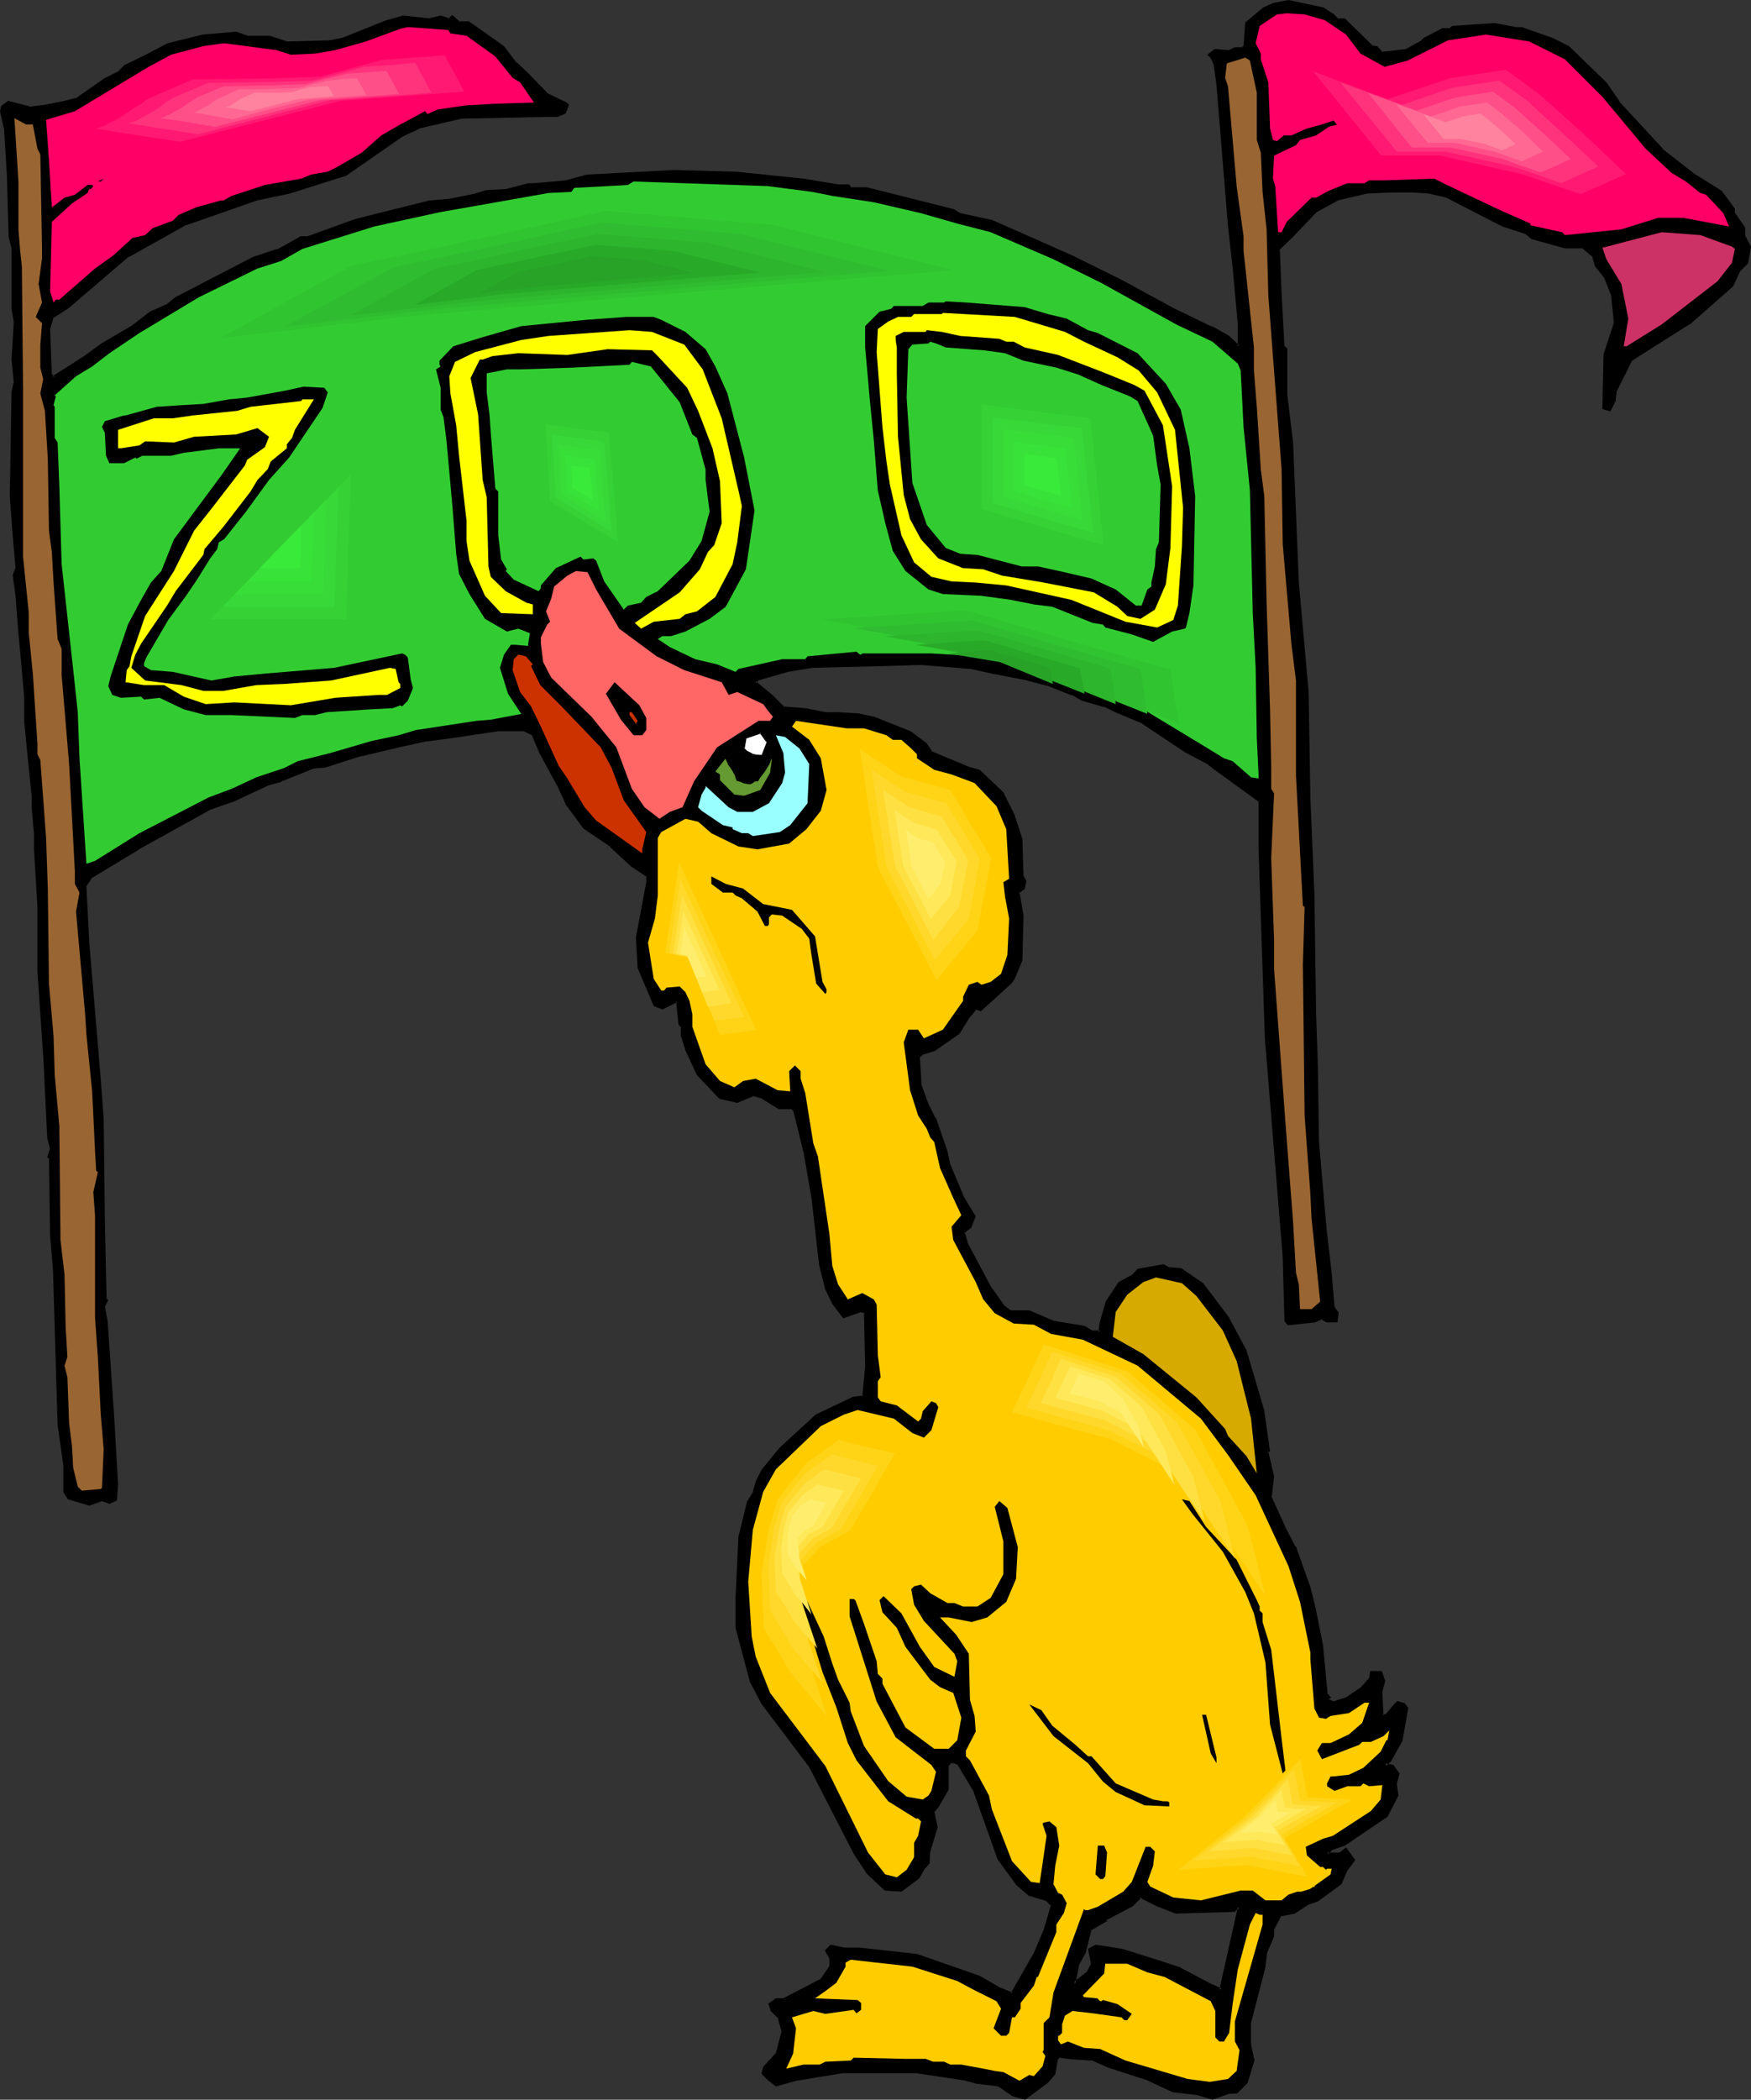 <?xml version="1.0" encoding="UTF-8" standalone="no"?>
<svg
   version="1.0"
   width="129.98mm"
   height="155.799mm"
   id="svg113"
   sodipodi:docname="Duck at Zoo.wmf"
   xmlns:inkscape="http://www.inkscape.org/namespaces/inkscape"
   xmlns:sodipodi="http://sodipodi.sourceforge.net/DTD/sodipodi-0.dtd"
   xmlns="http://www.w3.org/2000/svg"
   xmlns:svg="http://www.w3.org/2000/svg">
  <rect width="100%" height="100%" fill="#333333" stroke="none"/>
  <sodipodi:namedview
     id="namedview113"
     pagecolor="#ffffff"
     bordercolor="#000000"
     borderopacity="0.25"
     inkscape:showpageshadow="2"
     inkscape:pageopacity="0.0"
     inkscape:pagecheckerboard="0"
     inkscape:deskcolor="#d1d1d1"
     inkscape:document-units="mm" />
  <defs
     id="defs1">
    <pattern
       id="WMFhbasepattern"
       patternUnits="userSpaceOnUse"
       width="6"
       height="6"
       x="0"
       y="0" />
  </defs>
  <path
     style="fill:#000000;fill-opacity:1;fill-rule:evenodd;stroke:none"
     d="m 329.987,536.168 -5.333,-1.939 -4.686,-2.424 -2.424,2.424 -7.434,3.878 v 0.485 l -4.363,2.424 -1.616,6.464 -1.616,3.232 -1.131,5.656 0.323,-0.323 3.555,-2.909 1.293,-2.424 -0.808,-4.04 1.616,-0.808 7.272,1.131 10.989,3.393 4.848,1.616 9.211,4.848 2.909,1.293 5.171,-23.27 h -0.808 l -0.808,0.808 z m 43.632,-532.128 1.616,1.616 h 1.939 l 7.757,7.595 h 1.293 l 1.616,1.778 6.787,-0.97 4.363,-2.424 0.808,-0.646 4.848,-2.585 h 2.101 l 0.808,-0.808 11.797,-0.646 5.979,1.131 h 1.616 l 8.08,2.909 4.848,2.262 10.504,10.18 3.555,5.333 12.282,13.251 8.888,6.949 7.595,4.848 3.717,4.686 v 1.293 l 2.747,4.201 v 1.939 l 1.616,3.232 -0.808,4.525 -1.939,1.939 -2.101,4.525 -12.12,10.504 -14.059,8.888 -2.101,1.293 -4.363,8.726 -0.485,2.909 -1.131,2.424 -1.778,-0.485 0.485,-14.867 2.909,-8.888 -0.808,-8.241 -2.101,-4.848 -2.424,-3.07 -0.808,-2.909 -3.232,-2.424 h -4.848 l -9.211,-2.424 -1.778,-1.616 -6.464,-1.939 -15.675,-8.241 -4.848,-1.131 -4.363,-0.323 h -6.141 l -7.272,0.323 -8.08,1.939 -5.979,3.232 -6.949,7.272 -3.717,3.555 0.485,12.281 0.808,15.028 0.808,0.808 v 12.928 l 1.616,13.251 1.616,39.267 2.747,30.703 0.485,29.572 1.293,26.986 0.323,33.773 0.485,14.382 0.323,21.492 2.101,24.239 1.616,12.443 0.646,9.696 1.293,1.616 -0.323,2.101 h -2.586 l -1.454,-0.808 -2.101,0.808 -7.272,0.808 -0.808,-0.808 -0.485,-17.775 -4.848,-61.406 -1.939,-53.326 V 224.454 l -12.928,-9.372 -1.616,-1.131 -6.141,-3.232 -11.958,-8.08 -7.757,-3.393 -3.232,-1.454 -5.979,-1.616 -2.909,-1.616 -6.464,-2.424 -6.141,-1.616 -10.019,-2.101 -5.656,-1.131 -14.221,-1.293 -10.504,0.323 -20.038,0.485 -6.949,1.131 -8.403,2.586 -0.808,0.808 4.848,4.04 3.232,3.232 6.141,0.323 5.656,1.293 h 3.555 l 5.494,0.323 4.525,0.808 10.181,4.04 4.363,3.232 1.616,2.585 10.504,4.201 2.909,0.97 6.464,6.141 3.232,6.464 1.939,6.302 0.323,10.504 0.808,1.293 -0.323,2.101 -1.616,1.131 1.131,6.464 -0.323,12.604 -1.939,4.848 -0.808,1.131 -8.565,7.756 -1.293,-0.485 -2.424,2.909 -2.424,4.04 -6.787,4.848 -3.232,0.808 -1.293,1.131 0.485,8.08 1.939,5.333 2.101,3.878 3.232,9.372 0.808,3.717 4.04,9.211 3.232,5.333 -1.293,2.747 -1.131,0.808 -0.808,0.808 0.808,2.747 6.949,13.089 3.555,4.848 2.101,1.616 h 5.171 l 6.464,2.909 8.888,1.454 2.424,1.293 h 2.101 l 0.323,-2.424 1.616,-6.141 3.555,-5.171 3.717,-1.939 1.616,-1.778 6.787,-1.131 1.778,0.808 3.232,0.323 5.979,4.04 7.272,9.857 4.848,8.726 4.848,16.967 1.616,10.988 -0.485,0.323 1.778,6.949 -0.808,5.656 3.878,9.049 2.909,5.171 4.04,11.312 1.616,6.464 2.101,9.696 1.131,13.735 0.808,0.808 -0.485,0.323 v 0.485 l 1.616,0.808 4.04,-1.293 4.202,-2.747 2.424,-2.747 0.323,-1.778 h 2.424 l 0.808,2.424 -0.808,2.909 0.485,6.949 h 1.131 l 2.424,-2.909 0.808,-0.808 1.616,0.485 0.808,1.131 -1.616,8.888 -3.232,5.656 -1.293,1.293 2.101,0.323 1.616,2.101 -0.808,2.747 0.485,3.393 -2.909,5.656 -11.797,7.918 -3.555,1.293 -1.293,1.131 v 0.485 h 3.717 l 1.616,-1.293 2.101,2.909 -2.101,2.747 -1.616,3.717 -6.464,4.848 -2.909,0.808 -3.555,2.424 -4.04,0.808 -1.939,4.04 v 2.101 l -2.101,4.363 -0.323,4.04 -4.04,15.836 v 5.979 l 0.808,4.525 -1.778,5.979 -2.747,2.909 h -2.424 l -4.363,1.616 -4.202,-1.131 -6.787,-0.97 -6.949,-3.232 -11.312,-3.555 -4.686,-2.101 -5.333,-0.323 -3.717,-0.485 -0.808,0.808 -0.808,4.04 -1.939,2.424 -6.141,4.525 -3.07,-0.808 -4.04,-2.747 -6.626,-0.97 -2.747,-0.808 -5.171,-0.808 -8.565,-1.131 h -20.846 l -13.09,1.939 -5.656,1.778 -1.939,-1.778 -1.616,-1.616 0.485,-1.616 3.555,-3.878 1.616,-6.141 -1.131,-4.04 -2.101,-2.101 -0.485,-1.616 1.616,-1.131 h 2.101 l 10.989,-5.656 2.262,-3.717 v -2.424 l -1.131,-2.101 1.131,-1.131 3.717,0.808 h 4.525 l 15.998,1.616 17.453,6.141 5.171,3.232 4.04,1.616 6.464,-11.473 2.909,-6.464 1.939,-7.11 -1.616,-1.616 -4.848,-1.293 -3.232,-2.909 -5.171,-7.11 -6.949,-19.553 -4.525,-7.272 -1.131,-0.485 h -1.131 l -0.808,0.97 v 6.787 l -2.909,4.848 -1.131,1.293 0.808,4.525 -2.101,6.787 v 3.232 l -1.616,1.616 -1.293,2.424 -4.686,3.717 -4.525,-0.485 -4.848,-4.525 -3.555,-5.656 -12.443,-24.239 -13.413,-17.775 -3.232,-6.141 -4.04,-14.867 v -8.403 l 0.808,-17.129 2.262,-9.696 1.778,-2.909 0.808,-2.747 1.616,-3.232 4.686,-5.979 10.181,-9.372 10.504,-4.848 2.909,-0.323 0.646,-8.403 -0.323,-15.513 -1.131,-0.485 -4.848,1.778 -2.909,-3.717 -1.939,-4.525 -1.616,-6.464 -2.101,-18.583 -2.262,-12.928 -2.101,-8.564 -0.808,-3.07 -0.808,-0.808 h -3.555 l -4.525,-2.909 -2.909,-0.646 -4.363,1.939 -4.848,-1.293 -6.141,-6.464 -3.07,-6.787 -1.293,-4.04 v -2.424 l -0.808,-0.808 -0.485,-6.141 -0.323,-0.323 -4.04,1.939 -2.101,-0.808 -4.363,-10.504 -0.485,-8.403 2.909,-15.513 v -1.939 l -4.525,-2.747 -5.979,-5.656 -7.272,-5.009 -4.848,-6.787 -2.424,-4.848 -5.01,-9.211 -2.262,-5.333 -2.424,-1.131 h -7.272 l -14.059,1.939 -6.464,0.808 -7.434,1.616 -11.635,2.747 -8.888,2.909 -3.555,0.323 -8.888,3.717 -4.04,1.293 -9.858,4.363 -6.464,2.262 -4.363,2.586 -15.352,8.564 -13.251,7.918 -1.616,2.586 0.646,15.998 1.293,14.382 2.101,24.077 0.646,10.827 0.485,27.956 0.323,22.785 0.323,0.323 -0.646,1.616 0.646,4.525 1.778,25.855 1.131,19.714 -0.323,4.04 -1.616,0.808 -2.101,-0.808 -3.555,1.293 -5.656,-1.616 -1.293,-1.778 v -7.595 l -1.454,-11.15 -1.293,-43.469 -0.808,-9.534 -0.485,-21.815 -0.323,-0.485 0.808,-2.101 -0.808,-3.232 -1.131,-23.108 -1.778,-23.27 v -18.26 l -0.808,-16.159 v -4.525 l -0.808,-7.272 v -3.232 l -0.808,-7.756 -1.131,-13.251 v -6.787 L 6.141,182.763 5.656,177.592 4.848,167.088 4.04,161.432 4.848,159.331 4.04,150.121 3.232,139.132 3.717,110.045 4.363,107.137 3.717,100.834 4.363,90.169 3.717,86.614 V 69.485 L 2.747,66.253 2.262,49.286 1.616,36.035 0.323,31.188 l 0.485,-1.293 1.454,-1.131 6.141,1.616 4.202,-0.485 5.494,-1.131 3.232,-0.808 8.08,-5.656 4.202,-2.101 1.616,-1.454 5.818,-2.909 6.141,-3.232 9.858,-2.585 9.211,-0.646 3.07,1.131 h 6.141 l 5.01,1.616 12.12,-0.485 4.04,-0.646 11.958,-4.848 4.525,-1.293 7.272,0.808 3.232,-0.808 2.424,0.808 0.808,-0.808 1.939,1.616 h 2.586 l 9.696,6.787 3.555,4.525 3.07,2.909 5.494,5.656 5.656,2.747 0.323,0.485 -0.808,1.939 -2.101,0.808 h -3.555 l -23.432,0.485 -11.797,2.747 -4.686,2.424 -15.837,10.988 -15.837,4.848 -9.211,1.939 -19.715,6.949 -16.322,8.888 -16.968,14.543 -4.363,2.747 -0.808,3.393 0.323,12.766 0.97,0.97 8.888,-5.817 4.686,-3.555 8.565,-4.848 5.171,-4.04 4.525,-1.939 2.424,-2.101 21.816,-11.312 6.787,-2.101 6.626,-3.555 h 1.939 l 13.251,-4.848 11.797,-2.909 8.888,-2.262 5.656,-0.485 7.272,-1.616 3.232,-0.808 5.656,-0.323 5.979,-1.616 h 1.616 l 9.05,-0.97 5.979,-1.616 24.24,-1.131 17.291,0.323 19.069,2.101 9.696,1.616 h 2.747 l 0.808,0.808 h 4.363 l 24.402,5.979 1.939,1.293 8.888,1.939 22.301,9.857 14.059,6.787 14.544,8.08 9.211,4.525 2.101,0.808 4.04,2.424 2.747,2.424 h 0.485 v -6.141 l -1.616,-16.159 -1.293,-11.312 -3.07,-39.59 -0.808,-6.141 -0.808,-1.616 -0.808,-0.808 1.616,-1.293 3.555,0.485 1.939,-0.808 h 2.101 l 0.808,-0.808 0.323,-6.464 5.01,-4.04 2.747,-1.293 4.04,-0.646 9.696,1.939 z"
     id="path1" />
  <path
     style="fill:#000000;fill-opacity:1;fill-rule:evenodd;stroke:none"
     d="m 329.987,535.683 h 0.162 l -5.171,-1.939 v 0 l -5.171,-2.424 -2.586,2.586 0.162,-0.162 -7.757,4.201 v 0.646 l 0.323,-0.485 -4.525,2.747 -1.616,6.464 v 0 l -1.778,3.232 -1.454,6.949 1.293,-1.131 3.717,-2.909 1.454,-2.747 -0.808,-4.04 -0.323,0.323 1.616,-0.808 -0.162,0.162 7.272,1.131 h -0.162 l 10.989,3.232 4.848,1.616 h -0.162 l 9.373,4.848 3.394,1.616 5.494,-24.239 h -1.778 l -0.808,0.808 h 0.323 l -16.16,0.323 -0.162,0.97 16.645,-0.485 0.808,-0.97 -0.323,0.162 h 0.808 l -0.485,-0.485 -5.171,23.108 0.646,-0.323 -2.909,-1.293 -9.211,-4.848 h -0.162 l -4.848,-1.616 -10.827,-3.393 v 0 l -7.434,-1.131 -2.101,1.131 0.808,4.201 0.162,-0.323 -1.293,2.586 0.162,-0.162 -3.717,2.909 -0.323,0.323 0.646,0.323 1.131,-5.656 v 0.162 l 1.778,-3.232 1.616,-6.464 -0.323,0.323 4.686,-2.747 v -0.646 l -0.323,0.485 7.595,-4.04 2.424,-2.424 h -0.646 l 4.848,2.424 v 0 l 5.333,2.101 z"
     id="path2" />
  <path
     style="fill:#000000;fill-opacity:1;fill-rule:evenodd;stroke:none"
     d="M 373.296,4.525 V 4.363 l 1.616,1.616 2.262,0.162 -0.323,-0.162 7.918,7.756 h 1.454 l -0.323,-0.162 1.778,1.939 7.11,-0.97 4.525,-2.424 0.808,-0.808 h -0.162 l 5.01,-2.424 h -0.323 2.262 l 0.97,-0.97 -0.323,0.162 11.797,-0.808 v 0 l 5.818,1.293 h 1.778 -0.162 l 8.242,2.747 h -0.162 l 4.848,2.424 -0.162,-0.162 10.504,10.18 v 0 l 3.555,5.171 v 0.162 l 12.282,13.251 v 0.162 l 8.888,6.787 7.757,4.848 -0.162,-0.162 3.555,4.848 v -0.323 1.454 l 2.909,4.201 -0.162,-0.162 v 2.101 l 1.778,3.232 -0.162,-0.162 -0.808,4.525 0.162,-0.323 -2.101,1.939 -1.939,4.686 v -0.162 l -12.12,10.504 v -0.162 l -14.059,8.888 -2.101,1.454 -4.525,8.888 -0.485,2.909 0.162,-0.162 -1.293,2.585 0.646,-0.323 -1.778,-0.485 0.323,0.485 0.485,-14.867 v 0 l 2.747,-8.888 -0.808,-8.241 -2.101,-5.009 -2.424,-3.232 0.162,0.162 -0.97,-2.909 -3.394,-2.747 h -5.01 0.162 l -9.211,-2.424 0.162,0.162 -1.939,-1.616 -6.464,-2.101 v 0 l -15.675,-8.241 -4.848,-1.131 h -0.162 l -4.363,-0.323 h -6.141 l -7.272,0.323 -8.403,2.101 -5.979,3.232 -6.949,7.272 -3.717,3.717 0.323,12.443 0.97,15.19 0.808,0.97 -0.162,-0.323 v 12.928 l 1.616,13.412 v -0.162 l 1.616,39.267 v 0 l 2.909,30.864 v -0.162 l 0.323,29.572 1.293,26.986 0.323,33.773 0.485,14.382 0.323,21.492 v 0 l 2.101,24.239 1.616,12.443 0.808,9.857 1.131,1.778 v -0.323 l -0.323,1.939 0.485,-0.323 h -2.586 0.162 l -1.616,-0.808 -2.262,0.808 h 0.162 l -7.434,0.808 0.485,0.162 -0.808,-0.808 0.162,0.323 -0.485,-17.775 v -0.162 l -4.848,-61.244 v 0 l -1.939,-53.326 v -13.574 l -13.09,-9.534 -1.616,-1.131 h -0.162 l -6.141,-3.393 h 0.162 l -12.12,-7.918 -7.757,-3.393 -3.232,-1.616 -6.141,-1.616 h 0.162 l -2.909,-1.454 v -0.162 l -6.464,-2.424 v 0 l -6.141,-1.616 v 0 l -10.181,-2.101 -5.656,-1.131 -14.059,-1.131 h -0.162 l -10.504,0.323 -20.038,0.323 v 0 l -6.949,1.293 h -0.162 l -8.565,2.424 -1.131,1.293 5.171,4.363 3.232,3.232 6.464,0.485 h -0.162 l 5.656,1.293 h 3.717 l 5.494,0.323 v 0 l 4.525,0.808 h -0.162 l 10.181,4.04 h -0.162 l 4.363,3.232 v -0.162 l 1.616,2.586 10.666,4.363 v 0 l 2.909,0.808 h -0.162 l 6.464,6.141 -0.162,-0.162 3.232,6.464 v -0.162 l 2.101,6.464 v -0.162 l 0.323,10.665 0.808,1.293 v -0.162 l -0.485,1.939 0.323,-0.323 -1.939,1.454 1.293,6.787 v -0.162 l -0.323,12.604 v -0.323 l -2.101,4.848 v 0 l -0.808,1.293 0.162,-0.162 -8.565,7.756 0.485,-0.162 -1.454,-0.485 -2.747,3.07 -2.424,4.04 h 0.162 l -6.949,4.686 h 0.162 l -3.232,0.808 -1.454,1.454 0.485,8.403 1.939,5.333 v 0 l 2.101,3.878 h -0.162 l 3.232,9.372 0.97,3.717 3.878,9.372 v 0 l 3.232,5.171 v -0.323 l -1.131,2.747 0.162,-0.162 -1.293,0.808 -0.97,0.97 0.97,3.232 6.787,12.928 v 0 l 3.717,5.009 2.262,1.778 h 5.333 -0.162 l 6.626,2.747 8.888,1.616 -0.162,-0.162 2.424,1.454 h 2.586 l 0.485,-2.909 v 0.162 l 1.616,-6.141 -0.162,0.162 3.717,-5.333 -0.162,0.162 3.717,-1.939 1.454,-1.778 -0.162,0.162 6.949,-1.131 -0.323,-0.162 1.778,0.97 3.232,0.323 -0.162,-0.162 6.141,4.201 -0.162,-0.162 7.272,9.696 v 0 l 4.848,8.888 -0.162,-0.162 4.848,16.967 v 0 l 1.616,10.988 0.162,-0.485 -0.646,0.485 1.778,7.272 v -0.162 l -0.808,5.656 4.04,9.211 0.808,-0.485 -4.04,-8.888 0.162,0.162 0.646,-5.656 -1.616,-6.949 -0.323,0.485 0.808,-0.485 -1.616,-11.312 v -0.162 l -5.01,-16.967 -4.686,-8.726 v -0.162 l -7.434,-9.857 -6.141,-4.201 -3.394,-0.323 0.162,0.162 -1.778,-0.97 -7.272,1.293 -1.616,1.778 0.162,-0.162 -3.878,2.101 -3.555,5.333 -1.778,6.141 v 0.162 l -0.323,2.424 0.485,-0.485 h -2.101 l 0.162,0.162 -2.424,-1.454 -8.888,-1.454 h 0.162 l -6.787,-2.909 h -5.171 l 0.162,0.162 -2.101,-1.616 0.162,0.162 -3.555,-5.009 v 0.162 l -6.949,-13.089 0.162,0.162 -0.808,-2.909 -0.162,0.485 0.808,-0.808 v 0 l 1.131,-0.808 1.293,-3.232 -3.232,-5.333 v 0 l -3.878,-9.211 v 0.162 l -0.808,-3.878 -3.232,-9.372 h -0.162 l -1.939,-3.878 v 0 l -1.939,-5.333 v 0.162 l -0.485,-8.08 -0.162,0.323 1.293,-1.131 -0.162,0.162 3.232,-0.97 6.949,-4.848 2.586,-4.201 -0.162,0.162 2.424,-2.909 -0.323,0.162 1.454,0.485 8.726,-7.918 0.808,-1.293 2.101,-5.009 0.323,-12.604 -1.131,-6.625 -0.323,0.485 1.778,-1.293 0.485,-2.262 -0.808,-1.454 v 0.162 l -0.323,-10.504 -2.101,-6.464 v -0.162 l -3.232,-6.464 -6.626,-6.302 -2.909,-0.808 v 0 l -10.504,-4.363 0.162,0.162 -1.616,-2.424 -4.525,-3.393 -10.181,-4.04 -4.525,-0.97 h -0.162 l -5.494,-0.323 h -3.555 0.162 l -5.818,-1.131 v 0 l -6.141,-0.485 0.323,0.162 -3.232,-3.232 -4.848,-4.04 v 0.646 l 0.808,-0.808 h -0.162 l 8.403,-2.424 v 0 l 6.949,-1.131 h -0.162 l 20.038,-0.485 10.504,-0.323 v 0 l 14.059,1.131 5.818,1.293 10.019,1.939 h -0.162 l 6.141,1.616 v 0 l 6.464,2.586 v -0.162 l 2.747,1.616 6.141,1.778 v -0.162 l 3.232,1.616 7.757,3.232 h -0.162 l 12.12,8.08 v 0 l 6.141,3.232 v 0 l 1.616,1.293 12.928,9.372 -0.162,-0.485 v 13.412 l 1.778,53.326 v 0 l 5.01,61.406 v 0 l 0.485,17.937 0.97,1.131 7.595,-0.808 2.101,-0.97 h -0.485 l 1.616,0.97 h 3.07 l 0.323,-2.747 -1.131,-1.616 v 0.162 l -0.808,-9.696 -1.454,-12.443 -2.101,-24.401 v 0.162 l -0.323,-21.492 -0.485,-14.382 -0.485,-33.773 -1.131,-26.986 -0.485,-29.572 v 0 l -2.747,-30.703 v 0 l -1.616,-39.267 v 0 l -1.616,-13.412 v 0.162 -13.089 l -0.97,-0.97 0.162,0.323 -0.808,-15.028 -0.485,-12.281 -0.162,0.323 3.717,-3.555 6.949,-7.272 -0.162,0.162 5.979,-3.232 h -0.162 l 8.242,-1.939 h -0.162 l 7.272,-0.323 h 6.141 -0.162 l 4.363,0.323 v 0 l 4.848,1.131 v 0 l 15.675,8.08 v 0 l 6.464,2.101 -0.162,-0.162 1.939,1.616 9.373,2.586 h 4.848 l -0.162,-0.162 3.07,2.586 -0.162,-0.323 0.808,2.909 2.586,3.232 v 0 l 1.939,4.848 v -0.162 l 0.808,8.08 v -0.162 l -2.909,8.888 -0.323,15.351 2.262,0.646 1.454,-2.909 0.323,-2.909 v 0.162 l 4.363,-8.726 v 0.162 l 1.939,-1.293 14.059,-8.888 h 0.162 l 12.12,-10.665 2.101,-4.525 v 0.162 l 2.101,-2.101 0.808,-4.686 -1.778,-3.393 0.162,0.162 v -2.101 l -2.909,-4.201 v 0.162 -1.293 l -3.717,-5.009 -7.757,-4.848 -8.888,-6.949 h 0.162 L 454.257,28.44 h 0.162 l -3.717,-5.333 -10.504,-10.18 -4.848,-2.424 h -0.162 l -8.242,-2.909 h -1.616 v 0 l -5.979,-1.131 -11.958,0.808 -0.97,0.808 0.323,-0.162 h -2.101 l -5.01,2.585 -0.97,0.808 h 0.162 l -4.363,2.424 h 0.162 l -6.949,0.808 0.323,0.162 -1.616,-1.778 -1.454,-0.162 0.323,0.162 -7.918,-7.756 h -2.101 l 0.323,0.162 -1.616,-1.616 h -0.162 z"
     id="path3" />
  <path
     style="fill:#000000;fill-opacity:1;fill-rule:evenodd;stroke:none"
     d="m 359.883,428.87 2.747,5.171 v 0 l 4.04,11.312 1.616,6.464 v 0 l 2.101,9.696 1.131,13.735 0.97,0.97 v -0.646 l -0.485,0.485 -0.162,0.97 2.101,0.97 4.363,-1.293 4.202,-2.909 2.424,-2.909 0.323,-1.778 -0.323,0.323 h 2.424 l -0.485,-0.323 0.97,2.424 v -0.162 l -0.97,2.747 0.485,7.595 1.778,-0.162 2.586,-2.909 0.808,-0.808 -0.485,0.162 1.616,0.485 -0.162,-0.162 0.808,1.131 -0.162,-0.323 -1.616,8.888 0.162,-0.162 -3.232,5.656 v 0 l -1.778,1.778 2.909,0.485 -0.323,-0.162 1.454,2.101 v -0.485 l -0.808,2.909 0.485,3.393 v -0.323 l -2.747,5.817 v -0.323 l -11.635,8.08 v 0 l -3.717,1.293 -1.293,1.293 v 0.97 h 4.202 l 1.778,-1.131 -0.646,-0.162 1.939,2.747 v -0.485 l -1.939,2.909 -1.616,3.717 0.162,-0.162 -6.626,4.848 0.162,-0.162 -2.909,0.97 -3.717,2.424 0.162,-0.162 -4.04,0.97 -2.262,4.363 v 2.101 -0.162 l -1.939,4.363 -0.485,4.201 v -0.162 l -4.04,15.836 v 6.302 l 0.808,4.525 v -0.323 l -1.778,5.979 0.162,-0.162 -2.747,2.909 0.323,-0.162 h -2.424 l -4.525,1.616 h 0.323 l -4.202,-1.131 v 0 l -6.949,-0.808 h 0.162 l -6.787,-3.232 -0.162,-0.162 -11.312,-3.555 v 0 l -4.686,-2.101 -5.494,-0.323 v 0 l -3.878,-0.323 -0.97,0.97 -0.808,4.201 v -0.162 l -1.939,2.262 v 0 l -5.979,4.525 0.323,-0.162 -3.232,-0.808 0.162,0.162 -4.04,-2.909 -6.626,-0.97 v 0 l -2.747,-0.808 h -0.162 l -5.171,-0.808 -8.565,-1.131 h -21.008 l -12.928,1.939 h -0.162 l -5.494,1.778 0.323,0.162 -2.101,-1.778 h 0.162 l -1.616,-1.616 0.162,0.485 0.323,-1.616 v 0.162 l 3.555,-4.04 1.616,-6.302 -1.131,-4.363 -2.101,-2.101 0.162,0.323 -0.485,-1.778 -0.162,0.485 1.616,-1.131 -0.323,0.162 h 2.101 l 11.312,-5.817 2.424,-3.878 v -2.747 l -1.293,-2.101 v 0.485 l 1.131,-1.131 -0.323,0.162 3.555,0.808 h 4.686 -0.162 l 15.998,1.616 v 0 l 17.453,6.141 -0.162,-0.162 5.171,3.232 0.162,0.162 4.363,1.616 6.626,-11.796 2.909,-6.464 v 0 l 2.262,-7.433 -2.101,-1.778 -4.848,-1.454 0.162,0.162 -3.232,-2.909 v 0.162 l -5.171,-7.272 0.162,0.162 -7.11,-19.553 -4.525,-7.433 -1.293,-0.485 h -1.454 l -1.131,1.131 v 6.949 -0.323 l -2.909,5.009 0.162,-0.162 -1.293,1.454 0.808,4.686 v -0.162 l -2.101,6.949 v 3.232 l 0.162,-0.323 -1.616,1.616 -1.293,2.586 0.162,-0.162 -4.848,3.555 h 0.323 l -4.525,-0.485 0.323,0.162 -4.848,-4.525 v 0.162 l -3.555,-5.656 v 0 l -12.443,-24.239 v 0 L 214.443,477.348 v 0 l -3.232,-6.141 0.162,0.162 -4.202,-15.028 v 0.162 -8.403 l 0.97,-17.129 v 0.162 l 2.262,-9.696 v 0 l 1.778,-2.747 0.808,-2.909 h -0.162 l 1.616,-3.232 v 0.162 l 4.686,-5.979 v 0 l 10.181,-9.372 v 0.162 l 10.342,-4.848 h -0.162 l 3.232,-0.485 0.808,-8.726 v 0 l -0.323,-15.836 -1.616,-0.485 -5.01,1.616 0.485,0.162 -2.909,-3.717 v 0.162 l -1.939,-4.525 0.162,0.162 -1.778,-6.464 v 0 l -1.939,-18.583 -2.424,-12.928 v -0.162 l -1.939,-8.403 -0.97,-3.393 -0.97,-0.97 h -3.717 0.162 l -4.525,-2.747 -3.07,-0.808 -4.525,1.939 h 0.162 l -4.686,-1.131 h 0.162 l -6.141,-6.464 v 0.162 l -3.07,-6.787 v 0 l -1.131,-4.04 v 0.162 -2.586 l -0.97,-0.97 0.162,0.323 -0.485,-6.141 -0.646,-0.97 -4.363,2.262 h 0.323 l -2.101,-0.808 0.323,0.162 -4.525,-10.504 v 0.162 l -0.323,-8.403 v 0 l 2.747,-15.351 v -2.262 l -4.525,-2.909 v 0 l -5.979,-5.656 -0.485,0.646 h -0.162 l 6.141,5.656 4.363,2.909 -0.162,-0.485 v 1.939 0 l -2.909,15.513 0.485,8.564 4.525,10.665 2.424,0.97 4.202,-2.101 -0.485,-0.162 0.323,0.485 -0.162,-0.162 0.646,6.141 0.808,0.97 -0.162,-0.323 v 2.424 l 1.293,4.201 v 0 l 3.232,6.949 6.302,6.625 5.01,1.131 4.686,-1.939 h -0.323 l 2.747,0.808 h -0.162 l 4.686,2.909 h 3.717 l -0.323,-0.162 0.808,0.808 -0.162,-0.323 0.808,3.232 2.101,8.564 v -0.162 l 2.262,13.089 2.101,18.583 v 0 l 1.616,6.464 v 0.162 l 2.101,4.363 3.07,4.04 5.01,-1.778 h -0.162 l 1.293,0.485 -0.323,-0.485 0.323,15.513 v -0.162 l -0.808,8.403 0.323,-0.323 -2.909,0.323 -10.504,5.009 -10.181,9.372 v 0 l -5.01,6.141 -1.616,3.232 -0.808,2.909 0.162,-0.162 -1.778,2.909 -2.424,9.857 -0.808,17.129 v 8.403 l 4.04,15.19 3.232,6.141 v 0 l 13.413,17.775 v 0 l 12.443,24.239 v 0 l 3.717,5.656 5.01,4.686 4.686,0.323 5.01,-3.717 1.454,-2.586 -0.162,0.162 1.616,-1.778 0.162,-3.393 v 0.162 l 2.101,-6.949 -0.97,-4.525 v 0.323 l 1.131,-1.293 2.909,-5.009 v -6.949 0.323 l 0.808,-0.97 -0.323,0.162 h 1.131 -0.162 l 1.131,0.485 -0.162,-0.162 4.363,7.272 v -0.162 l 6.949,19.553 5.333,7.272 3.394,2.909 4.848,1.454 -0.162,-0.162 1.616,1.616 v -0.485 l -2.101,7.11 v 0 l -2.747,6.464 -6.464,11.312 0.485,-0.162 -4.04,-1.616 h 0.162 l -5.333,-3.07 -17.614,-6.141 -15.998,-1.778 v 0 h -4.525 0.162 l -3.878,-0.808 -1.616,1.616 1.293,2.262 v -0.162 2.424 -0.162 l -2.424,3.555 0.323,-0.162 -11.15,5.817 0.323,-0.162 h -2.101 l -2.101,1.454 0.646,2.101 2.101,2.101 -0.162,-0.323 1.131,4.04 v -0.162 l -1.616,6.141 0.162,-0.162 -3.717,4.04 -0.485,1.939 1.778,1.778 v 0 l 2.262,1.778 5.818,-1.616 v 0 l 12.928,-2.101 v 0 h 20.846 -0.162 l 8.565,1.293 5.333,0.808 h -0.162 l 2.909,0.808 v 0 l 6.464,0.808 h -0.162 l 4.04,2.747 3.555,0.97 6.302,-4.686 2.101,-2.424 0.808,-4.363 -0.162,0.323 0.808,-0.808 -0.323,0.162 3.555,0.485 h 0.162 l 5.333,0.323 -0.162,-0.162 4.686,2.101 v 0 l 11.474,3.717 h -0.162 l 6.949,3.232 6.949,0.808 v 0 l 4.202,1.293 4.525,-1.616 h -0.162 l 2.586,-0.162 2.909,-2.909 1.939,-6.302 -0.97,-4.525 v 0 -5.979 0 l 4.04,-15.675 v 0 l 0.485,-4.201 v 0.162 l 1.939,-4.525 v -2.101 0.162 l 2.101,-4.04 -0.323,0.323 4.04,-0.808 3.717,-2.424 h -0.162 l 2.909,-0.97 6.626,-4.848 1.616,-3.717 v 0 l 2.262,-3.07 -2.586,-3.555 -1.778,1.454 h 0.162 -3.717 l 0.485,0.485 v -0.485 l -0.162,0.323 1.293,-1.131 -0.323,0.162 3.717,-1.293 11.958,-8.08 3.07,-5.979 -0.485,-3.393 v 0.162 l 0.808,-2.909 -1.778,-2.424 -2.262,-0.485 0.162,0.808 1.454,-1.293 3.232,-5.817 1.616,-9.211 -0.97,-1.293 -2.101,-0.646 -0.97,0.97 -2.424,2.909 0.323,-0.162 h -1.131 l 0.323,0.485 -0.323,-6.949 v 0.162 l 0.808,-3.07 -0.97,-2.747 h -3.232 l -0.323,1.939 0.162,-0.162 -2.424,2.747 v 0 l -4.04,2.747 h 0.162 l -4.04,1.293 h 0.323 l -1.778,-0.808 0.323,0.323 v -0.485 l -0.162,0.485 0.808,-0.646 -1.131,-1.293 0.162,0.323 -1.293,-13.735 -1.939,-9.696 v -0.162 l -1.616,-6.464 -4.04,-11.312 h -0.162 l -2.747,-5.333 z"
     id="path4" />
  <path
     style="fill:#000000;fill-opacity:1;fill-rule:evenodd;stroke:none"
     d="m 171.619,236.735 v -0.162 l -7.272,-4.848 v 0.162 l -4.848,-6.949 v 0.162 l -2.424,-4.848 -4.848,-9.372 -2.424,-5.333 -2.586,-1.293 h -7.434 l -14.221,1.939 -6.464,0.808 -7.272,1.616 h -0.162 l -11.635,2.909 -8.888,2.747 v 0 l -3.555,0.485 -9.05,3.717 0.162,-0.162 -4.04,1.293 h -0.162 l -9.696,4.525 0.162,-0.162 -6.464,2.424 h -0.162 L 38.622,237.381 v 0 l -13.413,8.08 -1.778,2.747 0.808,16.159 v 0.162 l 3.232,38.459 0.808,10.827 v -0.162 l 0.323,27.956 0.485,22.946 0.323,0.485 v -0.646 l -0.808,1.939 0.808,4.525 v 0 l 1.616,25.855 1.131,19.714 v 0 l -0.323,4.04 0.323,-0.323 -1.616,0.646 h 0.323 l -2.262,-0.808 -3.717,1.293 h 0.323 l -5.656,-1.616 0.162,0.162 -1.131,-1.616 v 0.162 -7.595 l -1.616,-11.312 v 0.162 L 15.837,356.153 v 0 l -0.808,-9.696 v 0.162 l -0.485,-22.138 -0.485,-0.485 v 0.485 l 0.97,-2.262 -0.97,-3.232 v 0 l -1.131,-23.108 v 0 l -1.616,-23.431 v 0.162 -18.26 l -0.808,-16.159 v -4.525 l -0.808,-7.272 v 0 -3.232 l -0.808,-7.756 -1.131,-13.251 v 0 -6.787 L 6.464,182.601 6.141,177.592 5.171,166.926 4.525,161.271 v 0.162 l 0.646,-2.101 -0.646,-9.372 -0.808,-10.988 v 0.162 l 0.323,-29.087 v 0 l 0.808,-2.909 -0.808,-6.464 v 0.162 L 4.848,90.169 4.04,86.453 V 86.614 69.485 L 3.232,66.092 v 0.162 L 2.747,49.286 1.939,35.874 0.808,31.026 v 0.162 L 1.293,30.056 0.97,30.218 2.586,29.087 H 2.101 l 6.302,1.616 4.202,-0.323 5.656,-1.293 v 0 l 3.232,-0.808 8.242,-5.656 v 0 l 4.04,-1.939 1.778,-1.778 -0.162,0.162 5.979,-2.909 6.141,-3.232 h -0.162 l 9.696,-2.424 v 0 l 9.211,-0.646 h -0.162 l 3.232,1.131 h 6.141 v 0 l 4.848,1.616 12.282,-0.485 v 0 l 4.04,-0.808 12.282,-4.848 h -0.162 l 4.525,-1.131 h -0.162 l 7.272,0.808 3.394,-0.808 h -0.323 l 2.747,0.808 0.97,-0.97 h -0.485 l 2.101,1.778 h 2.586 l -0.323,-0.162 9.696,6.949 v -0.162 l 3.555,4.525 3.232,2.909 5.333,5.656 5.656,2.909 v -0.162 l 0.323,0.323 -0.162,-0.323 -0.808,1.939 0.323,-0.162 -2.101,0.808 0.162,-0.162 h -3.555 l -23.594,0.485 -11.635,2.909 -5.01,2.424 v 0 l -15.837,10.988 0.162,-0.162 -15.837,4.848 -9.211,2.101 -19.715,6.787 h -0.162 l -16.16,9.049 -17.13,14.543 0.162,-0.162 -4.686,3.07 -0.808,3.393 0.485,13.251 1.131,1.131 9.211,-5.817 4.848,-3.555 h -0.162 l 8.726,-5.009 v 0 l 5.171,-3.878 h -0.162 l 4.525,-2.101 2.586,-2.101 -0.162,0.162 21.816,-11.473 v 0.162 l 6.787,-2.101 6.626,-3.717 h -0.162 1.939 l 13.413,-4.686 11.797,-2.909 8.888,-2.424 v 0 l 5.656,-0.323 7.11,-1.616 h 0.162 l 3.232,-0.808 h -0.162 l 5.656,-0.323 6.141,-1.616 h -0.162 1.778 l 8.888,-0.97 v 0 l 6.141,-1.616 h -0.162 l 24.24,-1.293 17.291,0.485 v 0 l 18.907,2.101 9.858,1.616 h 2.747 l -0.323,-0.162 0.97,0.808 4.525,0.162 v 0 l 24.24,5.979 h -0.162 l 2.101,1.131 9.05,2.101 -0.162,-0.162 22.301,9.857 14.059,6.949 14.544,7.918 9.211,4.525 0.162,0.162 1.939,0.646 v 0 l 4.04,2.424 h -0.162 l 2.909,2.586 1.131,-0.162 v -6.464 0 l -1.616,-16.159 -1.293,-11.473 -3.232,-39.59 -0.646,-5.979 -0.97,-1.939 -0.808,-0.808 v 0.646 l 1.454,-1.131 h -0.323 l 3.878,0.485 1.939,-0.97 -0.162,0.162 h 2.262 l 0.162,-1.293 0.162,-0.323 -0.808,0.808 0.323,-0.162 h -2.101 l -2.101,0.97 0.323,-0.162 -3.878,-0.323 -2.101,1.616 1.131,1.131 -0.162,-0.162 0.808,1.778 v -0.162 l 0.808,5.979 3.232,39.59 1.293,11.473 1.454,15.998 v 0 6.141 l 0.485,-0.485 h -0.485 l 0.323,0.162 -2.747,-2.586 -4.202,-2.424 -2.101,-0.808 h 0.162 l -9.373,-4.525 -14.544,-7.918 -14.059,-6.949 -22.301,-9.857 -8.888,-1.939 0.162,0.162 -2.101,-1.293 -24.402,-6.141 h -4.525 l 0.323,0.162 -0.808,-0.97 h -3.07 v 0 l -9.696,-1.616 -18.907,-1.939 h -0.162 l -17.291,-0.485 -24.402,1.293 -5.979,1.616 v 0 l -8.888,0.808 v 0 h -1.616 l -6.141,1.616 h 0.162 l -5.818,0.323 -3.232,0.97 h 0.162 l -7.272,1.454 -5.656,0.485 -9.05,2.262 -11.635,2.909 -13.413,4.848 h 0.162 -2.101 l -6.626,3.717 v -0.162 l -6.787,2.262 -21.816,11.312 -2.586,2.101 0.162,-0.162 -4.686,2.101 -5.01,3.878 v 0 l -8.565,5.009 v 0 l -4.848,3.555 -8.888,5.656 0.646,0.162 -0.97,-0.97 0.162,0.323 -0.485,-12.766 v 0 l 0.97,-3.232 -0.323,0.323 4.525,-2.909 v 0 l 16.968,-14.543 v 0.162 l 16.16,-9.049 -0.162,0.162 19.877,-6.949 9.211,-1.939 15.837,-5.009 15.837,-10.988 v 0 l 4.848,-2.262 h -0.162 l 11.797,-2.747 h -0.162 l 23.432,-0.485 h 3.717 l 2.262,-0.97 0.97,-2.424 -0.646,-0.646 -5.656,-2.747 h 0.162 l -5.494,-5.656 -3.07,-2.909 v 0.162 l -3.555,-4.686 -9.858,-6.949 h -2.747 l 0.323,0.162 -2.262,-1.939 -1.131,1.131 0.485,-0.162 -2.586,-0.808 -3.394,0.808 h 0.323 l -7.434,-0.808 -4.525,1.293 h -0.162 L 96.313,10.504 h 0.162 l -4.04,0.808 h 0.162 l -12.12,0.323 h 0.162 l -5.01,-1.616 h -6.302 0.162 L 66.256,8.888 56.883,9.696 v 0 l -9.858,2.424 -6.141,3.232 -5.979,2.909 -1.616,1.616 h 0.162 l -4.202,2.101 v 0 l -8.08,5.656 v -0.162 l -3.07,0.808 v 0 l -5.656,1.131 -4.04,0.485 H 8.565 L 2.262,28.279 0.323,29.733 0,31.188 1.131,36.197 V 36.035 L 1.939,49.286 2.424,66.415 3.232,69.647 v -0.162 17.129 l 0.646,3.717 v -0.162 l -0.646,10.665 0.646,6.464 v -0.323 l -0.646,2.909 -0.485,29.248 v 0 l 0.808,10.988 0.808,9.211 v -0.162 l -0.808,2.101 0.808,5.817 0.808,10.665 0.485,5.009 1.131,12.766 v -0.162 6.787 0.162 l 1.293,13.251 0.808,7.756 v -0.162 3.232 0.162 l 0.646,7.272 v -0.162 4.525 l 0.97,16.159 v 18.26 0 l 1.616,23.431 v -0.162 l 1.131,23.27 0.808,3.232 v -0.323 l -0.808,2.424 0.646,0.646 -0.162,-0.323 0.323,21.815 v 0 l 0.808,9.534 v 0 l 1.293,43.469 v 0 l 1.616,11.312 v -0.162 7.756 l 1.293,1.939 5.979,1.778 3.717,-1.293 h -0.162 l 2.101,0.808 2.101,-0.97 0.323,-4.363 v 0 l -1.131,-19.714 -1.778,-25.855 v -0.162 L 29.411,366.333 v 0.162 l 0.97,-1.939 -0.646,-0.485 0.162,0.323 -0.485,-22.785 -0.323,-27.956 v 0 l -0.808,-10.827 -3.232,-38.459 v 0 l -0.808,-15.998 v 0.162 l 1.616,-2.424 -0.162,0.162 13.413,-8.08 h -0.162 l 19.877,-10.988 h -0.162 l 6.464,-2.262 h 0.162 l 9.696,-4.525 h -0.162 l 4.04,-1.131 0.162,-0.162 8.888,-3.555 h -0.162 l 3.555,-0.323 9.05,-2.909 11.635,-2.747 v 0 l 7.272,-1.616 6.464,-0.808 14.059,-2.101 v 0 h 7.272 -0.162 l 2.424,1.131 -0.162,-0.162 2.262,5.333 5.01,9.211 2.262,4.848 v 0.162 l 5.01,6.787 7.434,5.009 z"
     id="path5" />
  <path
     style="fill:#000000;fill-opacity:1;fill-rule:evenodd;stroke:none"
     d="m 348.732,14.22 0.97,-1.131 0.485,-6.625 -0.162,0.323 4.848,-4.04 v 0.162 l 2.747,-1.293 h -0.162 l 4.04,-0.808 h -0.162 l 9.858,2.101 h -0.323 l 2.424,1.616 0.485,-0.808 -2.424,-1.616 L 361.499,0 l -4.202,0.808 -2.909,1.293 -5.01,4.201 -0.485,6.625 z"
     id="path6" />
  <path
     style="fill:#ff0066;fill-opacity:1;fill-rule:evenodd;stroke:none"
     d="m 371.68,5.656 5.979,4.04 4.04,5.333 6.787,3.717 6.464,-1.778 11.312,-5.656 10.666,-1.616 12.12,1.939 10.019,5.009 10.504,10.504 12.12,14.543 7.272,6.787 4.04,2.424 4.04,3.232 1.616,0.485 4.848,5.171 1.616,3.717 -12.928,-2.424 h -6.949 l -10.342,3.232 -15.837,1.616 -0.808,-0.808 -8.888,-1.939 v -0.485 l -8.403,-3.717 -15.029,-7.11 -3.555,-1.778 -13.898,0.485 h -4.363 l -1.293,0.808 h -4.848 l -5.171,2.101 -3.555,1.939 h -1.293 l -6.949,6.787 -1.454,2.909 h -0.97 l -0.808,-12.927 -0.646,-2.101 0.323,-6.464 6.141,-2.909 1.131,-1.454 4.525,-1.293 3.555,-2.424 4.363,-1.131 0.485,-0.485 v -0.808 l -0.485,-0.323 -6.302,2.101 -4.202,1.131 -4.363,1.939 h -2.101 l -1.939,1.616 -1.131,-0.323 -0.808,-3.232 -0.485,-12.927 -2.101,-6.464 v -1.616 l -1.454,-2.909 1.131,-4.848 4.848,-3.232 2.747,-0.323 5.01,0.323 z"
     id="path7" />
  <path
     style="fill:#ff0066;fill-opacity:1;fill-rule:evenodd;stroke:none"
     d="m 126.371,9.372 4.525,0.646 8.08,5.817 4.848,5.979 2.101,1.293 3.555,5.171 0.323,0.485 -10.827,0.323 -8.403,0.485 -7.757,1.131 -2.909,1.293 -0.646,-0.808 -6.949,3.717 -5.333,3.07 -5.494,4.848 -6.949,4.04 -2.586,1.293 -4.686,0.808 -2.747,1.131 -10.181,1.778 -9.373,3.07 -2.262,1.293 H 61.893 l -6.949,1.939 -4.848,2.101 -1.616,1.616 -5.656,2.101 -2.101,1.939 -3.555,0.808 -5.333,4.848 -5.171,3.717 -10.019,8.726 h -0.97 l -0.646,0.808 -0.97,-3.07 0.485,-19.553 5.656,-5.171 4.363,-2.909 0.485,-1.131 h 0.485 l 0.646,-0.808 -0.323,-0.323 h -1.293 l -3.555,2.747 -2.909,0.808 -3.555,2.747 -0.808,-13.251 -0.808,-11.312 8.08,-2.424 20.685,-12.443 6.302,-3.393 9.05,-2.424 5.818,-0.808 14.706,1.939 4.04,1.293 6.787,-0.323 5.656,-0.97 8.565,-2.424 9.696,-3.555 2.101,-0.485 11.312,0.808 z"
     id="path8" />
  <path
     style="fill:#996532;fill-opacity:1;fill-rule:evenodd;stroke:none"
     d="m 352.611,26.017 v 13.251 l 1.131,3.555 0.485,10.988 1.131,10.504 0.485,18.583 3.717,48.64 0.323,21.007 2.424,27.956 1.293,10.342 v 26.663 l 1.939,36.52 0.485,0.323 -0.485,16.159 0.485,42.338 1.616,21.977 0.323,6.787 2.424,23.431 -2.424,2.101 h -3.232 l -0.323,-6.949 -0.808,-3.232 -0.808,-14.22 -2.101,-27.309 -3.232,-43.63 v -8.08 l -0.808,-23.108 0.808,-18.098 -0.808,-1.293 v -6.141 l -0.323,-16.159 -0.97,-29.895 -0.646,-29.895 -0.97,-7.433 -1.131,-17.614 -0.808,-10.18 v -6.464 l -2.909,-27.148 v -4.04 l -1.939,-14.059 -2.424,-27.956 -0.808,-2.424 0.485,-4.04 5.171,-1.616 1.293,0.808 z"
     id="path9" />
  <path
     style="fill:#000000;fill-opacity:1;fill-rule:evenodd;stroke:none"
     d="m 378.467,33.611 0.808,-0.808 h 1.293 z"
     id="path10" />
  <path
     style="fill:#996532;fill-opacity:1;fill-rule:evenodd;stroke:none"
     d="m 9.211,34.904 1.293,6.787 0.808,1.616 0.485,26.501 v 2.586 l -0.97,7.272 0.97,5.171 -1.778,4.04 1.778,1.778 -0.485,5.979 v 6.464 l 0.808,3.232 -0.808,4.04 1.293,4.848 0.808,13.412 0.323,20.199 0.808,5.979 0.485,8.564 1.131,15.836 1.131,2.747 v 7.272 l 2.101,25.047 1.616,30.056 v 3.555 l 1.293,2.424 -0.97,5.333 2.586,29.087 0.323,5.333 1.616,15.998 0.808,16.644 0.323,5.656 0.485,0.323 -1.293,5.656 0.485,6.464 v 28.764 l 0.808,11.312 0.808,15.836 0.808,9.696 -0.485,10.827 -0.323,0.323 -5.333,0.485 -1.131,-1.131 -1.293,-5.333 -0.323,-5.979 -0.808,-6.464 -0.485,-12.928 -0.808,-3.232 0.808,-2.424 -0.485,-8.241 -0.323,-14.867 -1.131,-9.696 -0.323,-31.996 -1.293,-14.22 -0.323,-10.827 -1.293,-14.867 -0.323,-26.663 -0.485,-14.22 -1.616,-21.815 -0.808,-1.616 v -2.909 L 9.211,188.903 8.08,177.592 v -5.656 L 6.464,156.1 V 109.237 L 6.141,74.818 5.656,70.293 5.171,64.314 V 50.902 L 4.04,33.127 7.272,34.904 Z"
     id="path11" />
  <path
     style="fill:#000000;fill-opacity:1;fill-rule:evenodd;stroke:none"
     d="m 27.472,50.902 1.616,-0.808 -0.808,0.808 z"
     id="path12" />
  <path
     style="fill:#32cc32;fill-opacity:1;fill-rule:evenodd;stroke:none"
     d="m 227.856,53.811 5.656,1.131 11.635,1.778 13.251,3.07 10.181,2.909 9.373,2.424 17.614,7.595 13.413,6.625 21.008,11.635 10.181,4.848 7.11,6.141 0.808,1.939 0.808,15.836 1.778,17.775 0.808,34.419 0.808,15.351 0.323,19.714 0.485,10.18 v 1.131 l -2.101,-0.323 -5.171,-4.525 -2.424,-0.808 -5.01,-3.07 -17.614,-10.665 -12.12,-5.171 -2.909,-0.808 h -0.485 l -2.747,-1.131 -0.808,-0.97 -4.04,-0.323 -2.101,-1.293 -14.059,-3.555 -6.787,-1.616 -13.413,-0.808 h -19.392 l -0.323,0.323 h -0.323 l -0.97,-0.808 -13.736,1.293 -0.646,0.808 h -6.464 l -12.282,2.747 -0.808,0.808 -5.171,-2.101 -6.141,-1.454 -7.11,-3.393 -3.394,-2.262 1.293,-0.808 h 2.424 l 4.04,-1.293 6.787,-3.555 4.525,-3.393 5.656,-10.504 2.424,-16.483 -2.909,-14.867 -4.686,-17.937 -3.394,-7.595 -2.747,-4.848 -5.656,-4.848 -6.787,-3.393 -2.101,-0.808 H 175.659 l -11.15,0.808 -18.261,1.778 -11.312,3.232 -7.757,2.424 -3.878,4.04 v 1.131 l 0.323,0.485 -1.293,0.808 1.293,5.171 v 6.141 l 0.808,2.101 0.808,6.302 1.616,17.775 1.131,14.22 0.808,5.656 2.909,5.656 4.363,6.949 6.141,3.555 3.232,-0.808 3.232,1.293 -0.485,2.909 v 0.646 l -3.555,-0.323 h -1.293 l -1.939,2.747 -1.131,3.717 2.262,7.272 3.717,5.656 -8.565,1.616 -4.04,0.323 -16.968,2.586 -4.848,1.454 -7.595,1.616 -11.635,3.393 -9.05,2.262 -3.878,1.939 -7.757,2.586 -6.949,3.232 -6.464,2.424 -19.392,10.019 -12.443,7.756 -2.424,0.808 -1.939,-29.572 -0.485,-12.928 -0.808,-7.595 -3.717,-33.935 -0.646,-21.815 -0.485,-12.281 -0.808,-1.293 v -8.726 l -0.323,-0.485 0.646,-2.424 -0.323,-0.323 5.979,-5.333 4.525,-2.747 4.848,-3.717 8.403,-5.656 16.645,-10.019 16.483,-8.08 6.626,-2.101 5.979,-3.393 20.2,-6.302 18.584,-4.04 9.211,-1.616 21.008,-3.717 6.464,-0.323 0.808,-1.131 9.373,-0.485 5.656,-0.323 1.616,-0.97 37.653,1.293 z"
     id="path13" />
  <path
     style="fill:#cc3265;fill-opacity:1;fill-rule:evenodd;stroke:none"
     d="m 485.931,69.162 0.808,0.646 -0.808,3.878 -4.04,5.171 -15.675,12.12 -9.858,6.141 h -0.808 l 1.293,-7.756 -1.939,-9.696 -4.202,-6.949 -1.131,-3.232 16.645,-4.363 10.827,0.808 z"
     id="path14" />
  <path
     style="fill:#000000;fill-opacity:1;fill-rule:evenodd;stroke:none"
     d="m 287.486,86.129 6.464,1.939 5.333,1.293 5.979,3.232 2.747,0.808 11.15,5.656 7.918,8.564 4.202,7.272 2.424,10.827 1.616,13.412 -0.485,25.047 -1.131,7.756 -0.97,4.04 -0.323,0.323 -3.555,0.808 -5.333,2.909 -5.979,-2.101 -7.434,-1.939 -0.646,-0.808 -2.909,-0.485 -11.312,-4.525 -5.171,-0.646 -6.464,-1.293 -8.242,-1.131 -10.827,-0.485 -4.04,-1.293 -6.464,-5.171 -3.555,-5.656 -2.101,-7.756 -2.101,-9.211 -0.323,-4.04 -0.808,-10.18 -1.131,-11.312 -0.485,-5.656 -0.808,-8.888 v -5.979 l 4.04,-4.04 3.232,-0.808 0.808,-0.808 h 8.08 l 1.616,-0.97 h 4.363 l 0.485,-0.323 5.656,0.323 z"
     id="path15" />
  <path
     style="fill:#ffff00;fill-opacity:1;fill-rule:evenodd;stroke:none"
     d="m 298.798,93.078 5.333,2.747 9.373,4.363 5.979,3.717 5.171,6.141 5.01,10.504 2.262,21.815 -0.323,10.827 -1.131,16.644 -1.293,4.04 -4.525,2.101 -8.888,-1.616 -15.19,-6.141 -18.261,-4.04 -8.565,-0.808 -6.787,-0.323 -5.656,-1.293 -4.848,-4.04 -3.555,-7.595 -3.232,-14.22 -0.97,-6.464 -1.131,-9.696 -1.616,-21.007 0.323,-6.464 2.909,-2.101 2.747,-1.293 h 3.717 l 0.808,-0.808 h 7.757 l 0.323,-0.323 20.2,1.131 z"
     id="path16" />
  <path
     style="fill:#ffff00;fill-opacity:1;fill-rule:evenodd;stroke:none"
     d="m 191.981,96.633 5.171,6.949 5.333,13.735 4.686,20.199 0.97,4.363 -1.293,10.18 -1.293,6.141 -4.848,9.211 -5.171,4.04 -3.232,0.808 -1.616,1.293 -7.272,0.808 -3.555,1.939 -1.778,-1.616 12.605,-8.564 5.656,-6.464 2.262,-4.848 1.778,-1.939 2.101,-6.141 -0.485,-11.796 -2.101,-9.211 -4.04,-10.504 -3.07,-6.464 -8.242,-8.888 -1.616,-1.616 -12.443,-0.323 -11.312,1.616 -13.736,-0.485 -7.272,0.808 -2.747,0.97 h -0.808 l -2.586,5.171 2.101,10.18 1.293,18.422 1.131,4.848 0.485,19.391 0.646,2.909 4.202,4.04 5.818,3.232 1.778,0.485 v 2.747 l -8.888,-0.323 -4.525,-4.848 -4.363,-9.857 -0.808,-5.494 v -5.656 l -2.101,-18.26 -0.808,-8.564 -1.616,-8.888 -0.323,-4.848 1.616,-4.04 5.656,-2.747 12.928,-3.393 7.595,-1.131 22.786,-1.616 6.302,0.485 z"
     id="path17" />
  <path
     style="fill:#000000;fill-opacity:1;fill-rule:evenodd;stroke:none"
     d="m 269.387,94.209 10.989,0.808 1.939,0.808 h 2.101 l 3.07,1.616 9.373,2.101 12.605,4.848 8.726,3.555 2.909,1.616 5.171,9.696 2.586,17.129 -0.485,17.291 -1.293,10.18 -3.07,7.11 -4.04,2.586 -3.717,-0.808 -2.747,-2.586 -6.626,-4.04 -14.059,-2.747 -11.635,-1.939 -5.333,-1.778 -5.656,-0.323 -6.949,-2.747 -4.848,-5.333 -3.07,-5.656 -1.778,-6.787 -1.616,-16.321 -0.323,-17.775 v -7.272 l -0.323,-2.101 v -1.131 l 2.262,-1.131 h 6.141 l 0.323,-0.485 4.202,0.485 z"
     id="path18" />
  <path
     style="fill:#32cc32;fill-opacity:1;fill-rule:evenodd;stroke:none"
     d="m 265.347,97.441 10.827,0.808 5.818,0.808 5.171,2.101 9.211,1.939 6.141,1.939 6.464,2.909 8.08,3.232 2.101,1.293 4.363,9.696 1.131,8.403 0.97,5.333 -0.485,16.159 -0.808,1.939 -0.323,4.848 -0.97,4.525 v 1.131 l -1.131,0.808 -1.616,4.525 h -1.616 l -5.656,-4.525 -6.787,-3.07 -9.05,-2.101 -5.979,-1.293 h -4.525 l -12.443,-3.232 -4.848,-0.323 -4.04,-1.616 -5.333,-6.464 -4.04,-11.796 -1.616,-23.916 0.485,-13.574 1.131,-1.293 4.525,-0.323 0.485,-0.485 1.616,0.485 z"
     id="path19" />
  <path
     style="fill:#32cc32;fill-opacity:1;fill-rule:evenodd;stroke:none"
     d="m 190.688,112.792 3.555,9.049 1.293,0.97 2.424,8.888 v 2.909 l 1.131,8.888 -2.262,8.241 -3.394,5.494 -8.888,8.564 -3.232,1.616 -1.454,1.616 -3.717,0.808 -1.131,1.131 -5.494,-7.918 -2.262,-5.817 -0.808,-0.646 -2.747,0.323 -0.808,-0.808 -6.949,3.232 -4.202,4.848 v 0.808 l -0.646,0.808 -6.949,-3.232 -2.262,-2.424 0.323,-0.485 -1.616,-2.747 -0.808,-6.787 v -12.281 l -0.808,-0.808 -1.293,-15.675 -0.323,-4.848 -0.808,-6.464 v -5.333 l 5.656,-1.131 h 4.04 l 14.544,-0.485 15.837,-0.808 0.646,-0.808 5.333,1.293 z"
     id="path20" />
  <path
     style="fill:#000000;fill-opacity:1;fill-rule:evenodd;stroke:none"
     d="m 91.95,110.045 -1.454,4.363 -9.373,13.897 -5.656,6.302 -6.464,8.888 -6.141,7.756 -1.454,0.808 -0.485,1.939 -1.939,2.586 -3.717,5.979 -3.07,4.525 -5.01,6.787 -6.141,10.504 -0.646,1.616 v 0.808 l 1.939,1.131 6.141,0.485 10.827,2.424 6.464,-1.131 8.565,-0.808 19.392,-1.616 19.069,-4.04 0.808,0.323 0.808,0.808 0.808,6.141 0.646,2.424 -1.454,3.555 -1.616,1.616 -0.485,-0.323 -2.101,0.808 -6.302,0.323 -12.282,0.808 -3.232,0.808 h -3.555 l -2.101,0.808 -17.776,-0.808 h -7.272 l -6.141,-1.616 -6.787,-3.232 -4.363,0.485 -0.808,-0.808 -5.656,0.323 -2.424,-0.808 -1.131,-2.424 0.646,-2.747 4.848,-14.543 3.717,-6.949 2.747,-4.848 2.909,-3.232 3.555,-8.888 13.413,-18.099 5.171,-7.433 h -5.979 l -10.019,1.293 -3.394,0.808 h -8.08 l -1.616,0.808 -0.323,-0.323 -3.232,1.616 h -4.04 l -0.97,-2.101 -0.323,-6.464 -0.808,-1.616 0.808,-1.616 5.333,-1.616 h 0.485 l 8.726,-2.424 7.434,-0.485 5.656,-0.323 7.272,-1.293 5.01,-0.485 10.666,-1.939 5.171,-1.131 5.818,0.323 z"
     id="path21" />
  <path
     style="fill:#ffff00;fill-opacity:1;fill-rule:evenodd;stroke:none"
     d="m 82.739,120.549 -0.808,2.262 -1.454,1.778 v 1.131 l -4.525,3.717 -0.808,2.101 -2.909,3.07 -1.939,3.232 -7.595,9.857 -5.333,6.302 -0.323,1.616 -7.757,10.18 -2.424,4.04 -7.272,10.665 -1.616,3.07 -1.131,3.717 3.878,3.555 10.181,1.293 6.141,1.616 h 5.656 l 9.211,-1.616 7.757,-0.323 13.251,-0.97 16.483,-3.555 1.616,0.323 0.808,3.717 0.485,0.485 v 1.131 l -3.717,1.939 h -2.424 l -12.12,0.808 -12.443,2.101 -15.837,-0.808 -8.08,0.485 -6.141,-2.101 -5.494,-3.232 h -5.656 l -5.171,-0.808 0.323,-3.393 0.808,-1.131 0.485,-2.747 3.878,-11.312 8.08,-12.604 5.656,-11.312 4.848,-6.141 9.373,-12.12 0.646,-1.616 5.01,-3.555 1.131,-2.909 -3.232,-2.424 -5.979,1.778 -11.797,0.646 -5.656,1.616 -8.08,-0.323 -1.616,1.131 -5.171,0.808 h -0.808 v -5.171 l 10.019,-3.232 h 5.333 l 5.656,-0.808 12.443,-1.293 3.717,-1.131 14.221,-1.616 0.323,-0.485 h 3.232 z"
     id="path22" />
  <path
     style="fill:#ff6666;fill-opacity:1;fill-rule:evenodd;stroke:none"
     d="m 167.256,165.31 6.464,10.988 10.504,7.756 7.757,3.878 10.504,3.393 1.939,3.555 2.424,-0.808 7.272,3.393 1.293,1.778 1.454,1.778 -0.808,1.131 h -3.232 l -11.635,7.433 -6.464,9.534 -3.232,7.272 -3.555,1.293 -2.909,1.939 -4.202,-3.232 -3.555,-5.171 -4.363,-11.635 -6.949,-8.564 -11.312,-10.988 -2.262,-4.363 -0.646,-5.171 v -1.778 l 1.778,-3.555 0.808,-0.808 -1.131,-2.909 1.454,-3.555 0.808,-3.393 3.717,-3.07 2.424,-1.293 3.232,0.323 z"
     id="path23" />
  <path
     style="fill:#cc3200;fill-opacity:1;fill-rule:evenodd;stroke:none"
     d="m 149.48,186.318 -0.485,0.485 2.586,5.333 5.979,5.979 10.989,11.473 3.07,5.817 3.394,9.049 6.302,8.888 -1.131,4.848 v 1.131 l -4.525,-3.232 -8.403,-5.979 -3.232,-3.717 -4.848,-8.08 -2.424,-3.555 -5.171,-11.312 -2.586,-5.333 -3.07,-4.04 -2.101,-6.141 0.323,-3.07 1.293,-1.293 2.101,0.485 z"
     id="path24" />
  <path
     style="fill:#000000;fill-opacity:1;fill-rule:evenodd;stroke:none"
     d="m 181.315,201.346 v 3.393 l -1.131,1.454 h -2.424 l -3.555,-4.363 -4.202,-7.272 2.424,-3.232 6.949,6.464 z"
     id="path25" />
  <path
     style="fill:#cc3200;fill-opacity:1;fill-rule:evenodd;stroke:none"
     d="m 178.891,202.154 -0.323,0.485 v 0.485 l -1.939,-2.586 v -0.808 h 0.646 z"
     id="path26" />
  <path
     style="fill:#ffcc00;fill-opacity:1;fill-rule:evenodd;stroke:none"
     d="m 242.4,204.254 6.302,1.939 1.778,1.293 h 2.424 l 2.747,2.424 1.616,1.616 v 1.131 l 4.848,3.232 4.848,1.293 6.464,2.424 6.141,6.464 2.747,6.464 0.808,13.897 -1.616,0.97 0.485,4.201 1.131,5.979 -0.485,10.18 -1.778,5.333 -2.909,2.262 -2.586,0.808 -1.131,-0.808 -2.424,0.808 -1.616,3.393 v 1.131 l -5.656,8.08 -5.333,2.424 -1.616,-2.424 h -2.747 l -1.293,3.555 1.778,13.412 2.262,7.11 2.424,3.717 0.97,2.424 1.131,1.293 1.616,7.272 3.717,8.403 2.262,4.848 -2.747,3.232 0.485,3.717 6.302,11.796 2.101,4.848 3.232,3.878 5.333,2.909 5.656,0.323 4.848,2.586 8.888,1.616 15.352,7.272 17.776,14.867 7.595,10.18 7.757,11.312 9.211,19.876 3.232,10.019 2.909,14.22 v 1.939 l 1.131,13.735 1.293,2.586 1.939,0.323 1.293,-0.808 5.171,-0.808 4.363,-2.909 h 1.293 l -1.939,5.656 -3.717,3.232 -5.171,2.424 h -2.424 l -1.293,2.101 1.293,2.424 10.504,-4.04 0.808,-0.808 h 2.424 l 3.555,-1.616 1.616,-1.616 -0.485,2.747 h -0.323 l -1.616,3.232 -4.848,4.525 -4.04,1.939 -4.525,0.485 h -0.646 l -0.97,1.939 v 0.808 l 2.101,1.293 3.555,-1.293 h 3.717 l 0.808,-0.808 1.616,0.808 3.717,-0.323 -0.485,4.04 -2.747,3.232 -10.666,6.949 -2.747,0.808 -4.848,2.262 0.323,2.424 3.717,3.232 h 0.808 l 0.808,0.808 0.323,-0.323 h 1.293 l -0.323,1.616 -5.656,4.04 -2.586,0.808 h -1.131 l -2.424,0.808 -1.939,1.616 h -4.525 l -3.555,-2.747 h -3.394 l -11.15,2.747 -7.757,-0.808 -6.464,-3.07 -0.808,-1.293 1.616,-4.525 0.485,-4.04 -1.293,-1.293 h -1.293 l -3.878,9.857 -2.424,2.747 -7.11,4.201 -2.747,0.97 h -0.808 l -0.323,-0.323 -8.565,23.431 -1.131,6.949 -1.616,1.616 v 7.595 l -0.323,0.485 0.808,1.131 -0.808,2.909 -2.424,2.747 -1.293,-0.323 -2.747,1.616 -4.525,-2.424 -2.424,-0.323 -3.232,-0.646 -6.141,-1.131 h -3.07 l -1.778,-0.808 h -3.07 l -2.101,-0.808 h -6.141 l -14.059,-0.323 -0.808,0.808 -7.11,0.323 -1.616,0.808 h -4.525 l -4.848,1.131 1.939,-4.201 0.808,-7.11 -1.131,-3.07 5.979,-1.778 3.394,0.808 7.918,-1.131 0.808,0.97 1.293,-0.97 v -1.939 l -0.97,-0.808 -11.958,-0.485 3.232,-2.262 2.747,-2.101 2.586,-4.525 v -1.131 l 1.454,-0.808 17.291,1.939 12.605,4.04 4.848,2.586 6.141,3.07 1.293,2.101 -2.101,5.494 2.101,2.101 h 1.454 l 0.808,-0.808 0.808,-4.363 h 0.808 l 1.616,-2.424 v -1.616 l 3.717,-4.848 0.808,-2.424 h 0.323 l 5.171,-12.604 v -2.101 l 2.101,-3.232 0.808,-2.747 -1.293,-2.424 -1.131,-0.485 -1.293,-2.424 0.485,-5.171 1.131,-5.656 -0.808,-5.171 -1.939,-1.616 -1.616,0.323 -0.323,0.323 1.131,3.393 -1.454,10.019 -0.485,3.232 -2.424,-0.323 -5.333,-5.817 -5.656,-14.543 -0.808,-3.878 -5.333,-9.857 -1.131,-1.131 v -1.616 l 2.747,-5.333 -0.323,-4.363 -1.293,-4.525 -0.323,-12.928 -3.555,-5.333 -4.525,-4.848 h 2.424 l 6.464,1.293 4.363,-1.293 5.333,-4.363 2.747,-6.464 0.485,-8.888 -2.909,-10.988 -2.262,-1.939 -1.293,1.616 2.424,9.696 v 9.211 l -3.555,6.625 -3.717,2.424 h -4.04 l -2.424,-0.97 h -1.939 l -4.848,-2.747 -2.586,-2.424 -1.939,0.485 -0.808,0.808 0.808,4.363 2.747,4.525 8.565,9.211 0.808,2.101 -0.808,4.363 -5.656,-2.747 -4.04,-5.656 -5.171,-9.372 -5.01,-4.848 -1.131,1.131 0.808,3.393 4.04,4.363 2.424,5.333 6.949,9.211 2.747,2.101 3.717,1.616 2.262,6.949 -1.131,6.302 -2.424,2.424 h -4.04 l -8.08,-5.979 -6.464,-12.281 v -1.454 l -1.293,-1.293 -0.323,-3.555 -3.555,-10.504 -2.424,-6.625 -0.485,-0.323 h -1.131 v 4.848 l 7.595,23.916 5.333,10.019 10.019,7.756 1.293,1.939 -1.293,5.333 -0.808,1.293 -1.616,1.131 -4.525,-0.808 -5.171,-4.363 -6.787,-9.857 -3.717,-9.696 -0.323,-2.424 -3.232,-6.464 -1.616,-4.525 -2.424,-7.595 -4.525,-9.696 -1.616,-1.616 h -1.131 l -1.293,1.616 5.333,10.18 2.909,9.534 3.878,9.857 3.232,10.019 2.424,4.848 8.888,11.473 7.757,4.848 h 0.646 l 0.808,0.808 -0.808,4.04 -1.131,1.939 v 4.04 l -2.101,3.555 -2.747,2.101 -3.232,-0.808 -4.848,-6.141 -11.958,-24.239 -15.514,-20.522 -4.04,-10.18 -1.131,-5.656 -0.97,-15.351 1.293,-14.543 2.909,-10.665 3.555,-6.302 12.605,-12.12 6.464,-3.232 3.878,-1.293 10.181,2.424 5.171,4.04 3.232,1.293 2.101,-2.101 1.939,-6.464 -0.646,-1.131 -1.293,-0.485 -2.424,2.747 -0.485,2.101 -0.808,0.808 -5.979,-4.525 -4.525,-1.131 -0.808,-1.131 v -4.525 l 0.808,-1.131 -0.808,-6.141 -0.323,-14.22 -0.808,-1.454 -3.232,-1.778 -4.04,1.778 -2.747,-4.201 -1.616,-5.171 -0.808,-8.888 -3.232,-21.815 -1.293,-3.717 -2.262,-14.059 -1.293,-4.04 v -2.101 l -1.616,-1.616 -1.616,1.616 0.323,5.656 -3.555,-0.323 -6.141,-3.232 -3.555,0.646 -2.424,1.778 -4.04,-1.778 -4.04,-4.686 -3.717,-10.504 v -3.555 l -0.808,-3.717 -1.131,-2.424 -1.616,-1.616 -3.717,0.323 -0.646,0.808 h -0.808 l -2.101,-3.232 -1.616,-10.18 1.939,-6.787 0.808,-6.464 v -16.159 l 0.97,-1.616 6.787,-3.717 3.555,0.808 3.717,3.232 7.595,3.717 5.333,0.808 8.888,-1.616 4.848,-4.04 4.04,-5.171 1.616,-5.817 -1.616,-8.888 -3.232,-5.171 -4.848,-3.717 1.131,-1.616 14.221,2.101 z"
     id="path27" />
  <path
     style="fill:#99ffff;fill-opacity:1;fill-rule:evenodd;stroke:none"
     d="m 224.301,209.91 2.747,4.363 -0.485,10.988 -4.848,6.141 -2.909,1.939 -7.595,1.131 -1.293,-0.808 h -1.778 l -2.586,-1.131 v -0.485 l -2.747,-0.646 -5.979,-4.04 -0.97,-0.97 0.97,-3.555 1.131,-1.939 v -0.485 l 6.464,5.979 2.424,1.293 h 4.363 l 4.525,-2.424 3.717,-5.656 0.808,-2.909 -0.485,-5.494 -2.101,-5.009 2.586,0.485 z"
     id="path28" />
  <path
     style="fill:#659932;fill-opacity:1;fill-rule:evenodd;stroke:none"
     d="m 215.413,209.587 1.131,3.555 -0.485,3.555 -2.747,4.848 -4.525,1.616 -2.747,-0.323 -4.04,-4.04 v -1.616 l -1.293,-0.808 2.909,-3.717 5.656,-4.04 3.555,-1.616 1.778,2.586 z"
     id="path29" />
  <path
     style="fill:#000000;fill-opacity:1;fill-rule:evenodd;stroke:none"
     d="m 208.464,249.178 5.656,4.363 8.08,1.616 6.464,7.433 2.101,12.766 1.131,2.101 v 0.808 l -0.323,0.485 -2.586,-2.909 -1.454,-8.888 -0.485,-3.717 -2.101,-2.747 -5.494,-3.717 -2.909,-0.323 -0.808,0.808 v 1.939 l -0.323,0.485 h -0.808 l -2.101,-4.04 -4.363,-3.717 -1.778,-0.808 -0.808,-0.808 h -2.747 l -3.232,-2.424 v -2.101 l 4.04,2.101 z"
     id="path30" />
  <path
     style="fill:#d6aa00;fill-opacity:1;fill-rule:evenodd;stroke:none"
     d="m 335.643,363.424 7.434,9.696 3.878,8.564 4.04,16.159 1.616,15.351 -2.909,-4.848 -5.171,-5.656 -0.808,-1.939 -8.08,-8.888 -14.867,-12.12 -3.717,-2.101 -4.848,-2.747 0.808,-6.949 3.232,-4.848 4.525,-3.555 3.555,-1.293 7.272,1.616 z"
     id="path31" />
  <path
     style="fill:#000000;fill-opacity:1;fill-rule:evenodd;stroke:none"
     d="m 338.39,428.223 8.565,9.211 5.656,11.312 0.808,1.778 v 1.131 l 0.808,0.808 v 2.424 l 2.424,7.756 2.909,24.885 1.131,9.372 v 0.485 h -0.808 l -3.555,-13.735 -1.293,-17.452 -3.232,-13.735 -2.424,-5.979 -6.302,-11.312 -8.565,-10.665 -2.909,-4.04 2.101,0.485 z"
     id="path32" />
  <path
     style="fill:#000000;fill-opacity:1;fill-rule:evenodd;stroke:none"
     d="m 295.243,483.973 6.464,5.333 3.555,3.232 h 0.97 l 6.787,7.595 10.504,4.525 2.747,0.485 h 1.293 l 0.485,0.323 v 1.131 l -6.949,-0.323 -8.08,-3.717 -3.555,-2.909 -4.202,-5.171 -9.696,-7.595 -6.787,-8.888 3.394,1.616 z"
     id="path33" />
  <path
     style="fill:#000000;fill-opacity:1;fill-rule:evenodd;stroke:none"
     d="m 341.299,492.861 v 1.616 l -1.616,-2.747 -2.424,-10.827 h 1.131 z"
     id="path34" />
  <path
     style="fill:#000000;fill-opacity:1;fill-rule:evenodd;stroke:none"
     d="m 310.595,519.524 -0.485,6.625 -0.646,0.808 h -0.808 l -1.293,-1.293 0.646,-8.08 h 1.778 z"
     id="path35" />
  <path
     style="fill:#ffcc00;fill-opacity:1;fill-rule:evenodd;stroke:none"
     d="m 354.227,536.976 v 2.747 l -7.757,27.148 v 5.656 l 1.293,2.424 -0.808,5.817 -2.424,2.262 -5.171,0.808 -6.141,-0.808 -17.453,-5.171 -7.11,-3.232 -4.525,-0.323 -4.525,-1.778 -1.939,0.808 -0.808,-1.131 v -1.293 h 0.323 l 0.808,-0.808 v -2.424 l 0.808,-2.424 2.101,-1.293 5.656,0.646 8.08,1.131 0.808,0.808 h 0.808 l 1.293,-1.778 -4.04,-2.747 -4.04,-1.131 -0.485,0.323 h -0.323 l -0.808,-0.808 -3.717,-0.323 -0.323,-0.485 5.979,-6.141 0.323,-2.747 h 6.141 l 5.656,2.424 4.848,1.293 12.928,6.787 1.293,2.747 v 7.433 l 1.131,1.131 h 1.293 l 1.454,-2.424 0.97,-8.08 1.454,-9.696 3.394,-12.604 1.616,-3.232 1.131,0.485 z"
     id="path36" />
  <path
     style="fill:#000000;fill-opacity:1;fill-rule:evenodd;stroke:none"
     d="m 203.616,212.657 0.323,0.808 0.485,0.808 0.485,0.808 0.485,0.808 0.97,1.616 0.162,0.646 0.162,0.808 h 0.646 l 0.646,0.162 0.646,0.323 0.646,0.162 0.646,0.162 h 0.646 l 0.646,-0.323 0.646,-0.485 h 0.323 0.485 l 0.646,-0.97 0.646,-0.808 0.485,-0.808 0.485,-0.808 0.808,-1.293 0.646,-1.616 -0.97,-3.07 h -0.808 l -1.778,-2.586 -3.555,1.616 z"
     id="path37" />
  <path
     style="fill:#000000;fill-opacity:1;fill-rule:evenodd;stroke:none"
     d="m 203.454,212.657 0.485,0.97 0.323,0.808 0.485,0.646 0.646,0.97 0.808,1.454 0.162,0.808 v -0.162 l 0.323,0.808 0.646,0.162 h -0.162 l 0.646,0.162 0.646,0.323 0.646,0.162 h 0.162 l 0.646,0.162 h 0.646 l 0.646,-0.323 0.646,-0.485 v 0 h 0.808 l 0.646,-1.131 0.646,-0.808 0.646,-0.808 1.293,-2.101 0.646,-1.616 -1.131,-3.232 h -0.808 v 0 l -1.616,-2.586 -3.878,1.778 -5.656,4.04 0.162,0.162 5.656,-4.04 3.717,-1.616 h -0.162 l 1.616,2.424 h 0.97 -0.162 l 1.131,3.232 v -0.162 l -0.646,1.454 -1.454,2.101 -0.485,0.808 -0.646,0.808 -0.646,0.97 h 0.162 -0.808 l -0.808,0.646 -0.646,0.162 h 0.162 -0.646 l -0.646,-0.162 v 0 l -0.646,-0.162 -0.646,-0.162 -0.646,-0.323 h -0.646 l 0.162,0.162 -0.162,-0.808 v 0 l -0.323,-0.808 -0.808,-1.454 -0.485,-0.808 -0.485,-0.808 -0.485,-0.808 -0.323,-0.808 -0.162,0.162 z"
     id="path38" />
  <path
     style="fill:#000000;fill-opacity:1;fill-rule:evenodd;stroke:none"
     d="m 213.312,205.386 -4.202,0.808 v 2.747 l 1.131,1.939 2.424,-0.485 3.07,-2.262 -2.262,-2.747 -0.162,0.162 2.262,2.586 v -0.162 l -3.07,2.262 h 0.162 l -2.262,0.323 0.162,0.162 -1.131,-1.939 v 0.162 -2.747 l -0.162,0.162 4.04,-0.646 z"
     id="path39" />
  <path
     style="fill:#ffffff;fill-opacity:1;fill-rule:evenodd;stroke:none"
     d="m 213.312,205.547 -4.04,1.454 -0.485,2.909 0.646,0.646 0.808,0.485 0.808,0.485 0.808,0.162 h 0.808 l 0.485,0.162 h 0.646 l 1.454,-3.717 v -0.162 l -0.323,-0.323 -0.808,-0.97 -0.323,-0.485 -0.323,-0.485 z"
     id="path40" />
  <path
     style="fill:#000000;fill-opacity:1;fill-rule:evenodd;stroke:none"
     d="m 213.473,205.386 -4.363,1.454 -0.323,3.232 0.646,0.646 0.808,0.485 0.808,0.323 0.808,0.162 0.808,0.162 0.485,0.162 h 0.646 l 1.616,-3.878 -0.162,-0.162 -0.162,-0.323 -0.808,-1.131 -0.323,-0.485 -0.323,-0.323 -0.162,-0.323 -0.162,0.162 v 0.323 l 0.323,0.323 0.323,0.485 0.808,1.131 0.323,0.323 v 0 0 l -1.454,3.717 0.162,-0.162 h -0.646 -0.485 l -0.808,-0.162 -0.808,-0.162 h 0.162 l -0.97,-0.485 -0.646,-0.323 v 0 l -0.646,-0.646 v 0 l 0.485,-2.909 -0.162,0.162 4.202,-1.454 -0.162,-0.162 z"
     id="path41" />
  <path
     style="fill:#ff0066;fill-opacity:1;fill-rule:evenodd;stroke:none"
     d="M 45.733,41.853 17.614,37.328 h 0.808 l 1.131,-0.323 1.131,-0.485 2.909,-1.454 1.454,-0.808 3.07,-1.778 2.909,-1.939 1.131,-0.808 1.293,-0.808 0.808,-0.646 0.646,-0.485 0.646,-0.323 v -0.162 0 l 14.059,-5.817 26.179,-0.646 15.998,-0.485 20.523,-5.494 20.523,-1.454 6.464,11.958 -40.562,3.07 z"
     id="path42" />
  <path
     style="fill:#ff1972;fill-opacity:1;fill-rule:evenodd;stroke:none"
     d="M 50.581,39.752 38.622,37.975 26.664,36.035 l 0.808,-0.162 0.808,-0.323 1.131,-0.323 1.131,-0.646 1.293,-0.646 1.293,-0.646 2.424,-1.616 2.424,-1.616 1.131,-0.646 0.97,-0.646 0.808,-0.646 0.646,-0.323 0.323,-0.162 0.162,-0.162 11.958,-5.171 22.139,-0.323 13.736,-0.485 17.291,-4.686 17.614,-1.293 2.747,5.009 2.747,5.171 -17.291,1.293 -17.291,1.293 z"
     id="path43" />
  <path
     style="fill:#ff327c;fill-opacity:1;fill-rule:evenodd;stroke:none"
     d="m 55.59,37.651 -19.715,-3.07 0.646,-0.162 0.646,-0.162 0.97,-0.323 0.808,-0.485 2.101,-1.131 2.262,-1.293 1.939,-1.293 0.808,-0.646 0.808,-0.646 0.646,-0.323 0.485,-0.323 0.323,-0.323 h 0.162 l 9.858,-4.201 9.05,-0.162 9.211,-0.162 5.656,-0.162 5.494,-0.162 7.272,-1.939 7.11,-1.939 7.272,-0.485 7.11,-0.646 4.525,8.403 -14.221,1.131 -14.221,0.97 z"
     id="path44" />
  <path
     style="fill:#ff4f89;fill-opacity:1;fill-rule:evenodd;stroke:none"
     d="m 60.438,35.551 -7.757,-1.293 -7.757,-1.131 0.485,-0.162 0.646,-0.162 0.646,-0.323 0.808,-0.323 1.616,-0.97 1.616,-0.808 1.616,-1.131 0.646,-0.485 0.646,-0.323 0.646,-0.485 0.323,-0.162 0.323,-0.162 v -0.162 l 3.878,-1.616 3.878,-1.616 7.11,-0.162 7.11,-0.162 4.363,-0.162 4.525,-0.162 5.656,-1.454 2.747,-0.646 2.909,-0.808 11.312,-0.808 3.555,6.464 -22.301,1.778 z"
     id="path45" />
  <path
     style="fill:#ff6893;fill-opacity:1;fill-rule:evenodd;stroke:none"
     d="M 65.286,33.45 59.792,32.48 54.136,31.511 h 0.323 l 0.485,-0.162 0.97,-0.485 1.131,-0.646 1.293,-0.646 1.131,-0.808 0.97,-0.646 0.323,-0.162 0.323,-0.162 0.162,-0.162 h 0.162 l 5.494,-2.585 h 5.333 l 5.171,-0.162 6.302,-0.162 4.202,-1.131 4.04,-0.97 4.202,-0.485 4.04,-0.162 2.586,4.686 -8.08,0.646 -8.08,0.646 -10.666,2.586 z"
     id="path46" />
  <path
     style="fill:#ff829e;fill-opacity:1;fill-rule:evenodd;stroke:none"
     d="m 70.296,31.188 -7.11,-1.131 0.646,-0.162 0.646,-0.162 1.454,-0.97 0.646,-0.485 0.646,-0.323 0.323,-0.323 h 0.162 l 3.555,-1.616 h 6.626 l 3.878,-0.162 5.171,-1.454 5.01,-0.323 1.778,2.909 -10.181,0.808 z"
     id="path47" />
  <path
     style="fill:#ff0066;fill-opacity:1;fill-rule:evenodd;stroke:none"
     d="m 382.992,44.761 -22.301,-27.633 24.563,8.888 20.362,-6.625 18.584,-2.909 11.15,8.08 14.221,12.766 14.221,13.412 -14.867,6.787 -19.392,-6.787 -26.987,-5.979 z"
     id="path48" />
  <path
     style="fill:#ff1972;fill-opacity:1;fill-rule:evenodd;stroke:none"
     d="m 387.516,43.63 -19.069,-23.593 20.846,7.756 8.726,-2.909 8.565,-2.909 15.837,-2.424 4.686,3.393 4.848,3.555 12.12,10.827 5.979,5.656 6.141,5.817 -6.464,2.909 -6.302,2.747 -16.645,-5.656 -22.786,-5.171 z"
     id="path49" />
  <path
     style="fill:#ff327c;fill-opacity:1;fill-rule:evenodd;stroke:none"
     d="m 391.88,42.499 -15.837,-19.391 17.291,6.302 7.11,-2.424 7.11,-2.424 13.09,-1.939 3.878,2.747 4.04,2.909 4.848,4.525 5.01,4.525 5.01,4.686 5.01,4.686 -10.504,4.686 -6.787,-2.424 -6.787,-2.262 -18.907,-4.201 z"
     id="path50" />
  <path
     style="fill:#ff4f89;fill-opacity:1;fill-rule:evenodd;stroke:none"
     d="m 396.081,41.368 -12.282,-15.351 13.736,5.009 5.494,-1.939 5.494,-1.778 10.342,-1.616 6.141,4.525 7.757,6.949 7.918,7.433 -4.202,1.939 -4.202,1.778 -5.333,-1.778 -5.333,-1.939 -7.272,-1.616 -7.434,-1.616 z"
     id="path51" />
  <path
     style="fill:#ff6893;fill-opacity:1;fill-rule:evenodd;stroke:none"
     d="m 400.606,40.075 -9.05,-10.988 9.858,3.555 4.202,-1.293 3.878,-1.454 7.595,-1.131 2.262,1.616 2.101,1.616 5.818,5.009 2.747,2.747 2.909,2.747 -5.979,2.747 -7.757,-2.747 -10.827,-2.424 z"
     id="path52" />
  <path
     style="fill:#ff829e;fill-opacity:1;fill-rule:evenodd;stroke:none"
     d="m 404.969,38.944 -5.656,-6.949 6.302,2.262 4.848,-1.616 4.848,-0.808 2.747,2.101 3.555,3.07 3.555,3.393 -3.717,1.778 -4.848,-1.778 -6.787,-1.454 z"
     id="path53" />
  <path
     style="fill:#32cc32;fill-opacity:1;fill-rule:evenodd;stroke:none"
     d="M 107.949,90.492 43.632,98.087 86.941,74.01 136.39,63.506 l 34.259,-7.433 55.429,4.525 59.792,14.867 z"
     id="path54" />
  <path
     style="fill:#30c430;fill-opacity:1;fill-rule:evenodd;stroke:none"
     d="m 116.352,88.553 -54.621,6.302 36.845,-20.361 21.008,-4.363 21.008,-4.525 29.25,-6.464 23.594,1.939 23.432,1.939 50.742,12.766 -75.629,6.302 z"
     id="path55" />
  <path
     style="fill:#30bc30;fill-opacity:1;fill-rule:evenodd;stroke:none"
     d="m 124.917,86.453 -45.086,5.171 7.595,-4.201 7.595,-4.04 15.352,-8.403 34.421,-7.272 12.12,-2.747 11.958,-2.586 38.784,3.232 41.854,10.342 z"
     id="path56" />
  <path
     style="fill:#2db52d;fill-opacity:1;fill-rule:evenodd;stroke:none"
     d="m 133.481,84.514 -17.614,1.939 -17.776,2.101 23.917,-13.251 13.574,-2.747 13.574,-3.07 9.373,-1.939 9.534,-1.939 30.381,2.424 32.966,8.241 z"
     id="path57" />
  <path
     style="fill:#28aa28;fill-opacity:1;fill-rule:evenodd;stroke:none"
     d="m 141.885,82.413 -25.533,3.07 17.291,-9.696 19.715,-4.201 13.736,-2.909 11.15,0.808 10.989,0.97 23.917,5.979 z"
     id="path58" />
  <path
     style="fill:#28a328;fill-opacity:1;fill-rule:evenodd;stroke:none"
     d="m 150.449,80.474 -15.998,1.778 10.827,-5.979 12.443,-2.586 8.565,-1.939 13.736,1.131 15.029,3.717 z"
     id="path59" />
  <path
     style="fill:#32cc32;fill-opacity:1;fill-rule:evenodd;stroke:none"
     d="m 279.891,181.793 -58.338,-10.504 47.834,-2.909 67.226,19.391 3.07,18.099 z"
     id="path60" />
  <path
     style="fill:#30c430;fill-opacity:1;fill-rule:evenodd;stroke:none"
     d="m 280.052,182.601 -24.886,-4.363 -24.725,-4.525 20.362,-1.293 20.2,-1.293 28.603,8.403 28.765,8.241 1.131,7.595 1.293,7.595 z"
     id="path61" />
  <path
     style="fill:#30bc30;fill-opacity:1;fill-rule:evenodd;stroke:none"
     d="m 280.052,183.409 -20.362,-3.717 -20.523,-3.555 33.613,-2.101 23.594,6.787 23.594,6.787 1.939,12.604 z"
     id="path62" />
  <path
     style="fill:#2db52d;fill-opacity:1;fill-rule:evenodd;stroke:none"
     d="m 280.214,184.217 -32.158,-5.817 26.341,-1.616 18.584,5.333 18.422,5.333 0.97,5.009 0.646,5.009 z"
     id="path63" />
  <path
     style="fill:#28aa28;fill-opacity:1;fill-rule:evenodd;stroke:none"
     d="m 280.376,185.025 -23.432,-4.201 19.23,-1.293 26.826,7.918 0.646,3.555 0.646,3.555 z"
     id="path64" />
  <path
     style="fill:#28a328;fill-opacity:1;fill-rule:evenodd;stroke:none"
     d="m 280.537,185.671 -14.706,-2.424 11.958,-0.97 16.806,5.009 0.808,4.525 z"
     id="path65" />
  <path
     style="fill:#ffcc00;fill-opacity:1;fill-rule:evenodd;stroke:none"
     d="m 244.016,243.36 -5.979,-39.106 13.413,9.049 16.483,4.525 13.413,22.462 -4.525,23.916 -13.413,16.483 z"
     id="path66" />
  <path
     style="fill:#ffd316;fill-opacity:1;fill-rule:evenodd;stroke:none"
     d="m 246.278,243.199 -2.586,-16.644 -2.424,-16.483 11.474,7.595 13.898,3.878 5.656,9.534 5.818,9.534 -3.878,20.361 -11.474,13.897 -8.242,-15.836 z"
     id="path67" />
  <path
     style="fill:#ffd82b;fill-opacity:1;fill-rule:evenodd;stroke:none"
     d="m 248.702,243.037 -4.202,-27.309 4.686,3.232 4.686,3.07 5.818,1.616 5.818,1.616 4.686,7.756 4.686,7.918 -3.07,16.806 -9.534,11.473 -6.787,-13.089 z"
     id="path68" />
  <path
     style="fill:#ffe042;fill-opacity:1;fill-rule:evenodd;stroke:none"
     d="m 251.126,242.875 -3.394,-21.33 7.434,4.848 9.05,2.586 3.717,6.141 3.717,6.141 -2.586,13.089 -7.272,9.211 -5.333,-10.342 z"
     id="path69" />
  <path
     style="fill:#ffe859;fill-opacity:1;fill-rule:evenodd;stroke:none"
     d="m 253.389,242.875 -2.424,-15.675 5.494,3.555 6.464,1.939 2.747,4.525 2.747,4.363 -1.778,9.534 -5.494,6.625 -3.878,-7.433 z"
     id="path70" />
  <path
     style="fill:#ffed6d;fill-opacity:1;fill-rule:evenodd;stroke:none"
     d="m 255.651,242.714 -1.454,-9.857 3.394,2.262 4.202,1.131 3.394,5.656 -1.293,5.979 -3.394,4.201 z"
     id="path71" />
  <path
     style="fill:#ffcc00;fill-opacity:1;fill-rule:evenodd;stroke:none"
     d="m 240.945,429.678 15.029,-25.532 -18.746,-4.525 -10.342,7.433 -9.858,12.12 -2.909,10.504 -2.262,14.059 0.808,18.099 8.888,14.867 11.958,14.22 -8.242,-24.562 -2.262,-22.623 8.403,-8.888 z"
     id="path72" />
  <path
     style="fill:#ffd316;fill-opacity:1;fill-rule:evenodd;stroke:none"
     d="m 238.36,429.355 6.464,-10.827 6.302,-10.988 -7.918,-1.778 -7.918,-1.939 -4.525,3.232 -4.363,3.07 -8.242,10.342 -1.293,4.363 -1.293,4.525 -1.939,11.958 0.646,15.351 3.878,6.302 3.717,6.302 5.171,6.141 5.01,6.141 -3.394,-10.504 -3.555,-10.665 -0.97,-9.534 -0.97,-9.534 7.11,-7.595 z"
     id="path73" />
  <path
     style="fill:#ffd82b;fill-opacity:1;fill-rule:evenodd;stroke:none"
     d="m 235.936,428.87 5.171,-8.888 5.171,-8.888 -12.928,-3.232 -7.434,5.333 -3.394,4.201 -3.394,4.201 -0.97,3.717 -1.131,3.555 -0.646,5.009 -0.808,5.009 0.485,12.604 3.07,5.171 3.07,5.333 4.363,5.009 4.202,4.848 -2.909,-8.564 -2.909,-8.726 -0.808,-7.756 -0.808,-7.918 2.909,-3.07 2.909,-3.232 z"
     id="path74" />
  <path
     style="fill:#ffe042;fill-opacity:1;fill-rule:evenodd;stroke:none"
     d="m 233.35,428.547 4.04,-6.949 4.202,-6.949 -10.342,-2.586 -2.909,2.101 -2.747,2.101 -2.747,3.232 -2.586,3.232 -0.808,2.909 -0.808,2.909 -1.293,7.918 0.162,4.848 0.162,5.009 2.586,4.04 2.424,4.201 3.232,3.878 3.394,3.878 -2.262,-6.787 -2.262,-6.787 -0.646,-6.141 -0.646,-6.141 4.525,-5.009 z"
     id="path75" />
  <path
     style="fill:#ffe859;fill-opacity:1;fill-rule:evenodd;stroke:none"
     d="m 230.765,428.223 5.979,-10.18 -7.434,-1.778 -4.202,3.07 -1.939,2.424 -1.939,2.262 -0.646,2.101 -0.646,2.101 -0.323,2.909 -0.485,2.909 0.323,7.11 3.555,5.979 2.424,2.747 2.262,2.909 -3.232,-9.857 -0.808,-8.888 3.232,-3.717 z"
     id="path76" />
  <path
     style="fill:#ffed6d;fill-opacity:1;fill-rule:evenodd;stroke:none"
     d="m 228.179,427.9 3.717,-6.464 -4.525,-0.97 -2.747,1.778 -2.424,3.07 -0.808,2.586 -0.485,3.555 0.162,4.525 2.262,3.717 3.07,3.555 -2.101,-6.141 -0.485,-5.656 1.939,-2.262 z"
     id="path77" />
  <path
     style="fill:#ffcc00;fill-opacity:1;fill-rule:evenodd;stroke:none"
     d="m 279.891,397.359 10.342,-22.462 27.795,9.049 22.462,19.391 17.13,31.511 5.979,23.269 -26.179,-38.944 -24.725,-12.766 z"
     id="path78" />
  <path
     style="fill:#ffd316;fill-opacity:1;fill-rule:evenodd;stroke:none"
     d="m 283.931,396.066 4.525,-9.534 4.363,-9.534 23.594,7.595 9.534,8.241 9.534,8.241 7.272,13.412 7.272,13.412 2.586,9.857 2.424,9.857 -22.139,-33.127 -21.008,-10.827 -13.898,-3.717 z"
     id="path79" />
  <path
     style="fill:#ffd82b;fill-opacity:1;fill-rule:evenodd;stroke:none"
     d="m 287.971,394.774 7.272,-15.675 19.392,6.141 3.878,3.555 4.04,3.393 7.757,6.787 12.12,21.977 4.04,16.159 -4.525,-6.787 -4.525,-6.787 -9.211,-13.574 -8.565,-4.525 -8.726,-4.363 z"
     id="path80" />
  <path
     style="fill:#ffe042;fill-opacity:1;fill-rule:evenodd;stroke:none"
     d="m 292.011,393.481 2.909,-6.141 2.747,-6.302 7.595,2.586 7.757,2.424 6.141,5.333 6.141,5.333 4.686,8.726 4.686,8.564 3.394,12.766 -7.272,-10.665 -7.11,-10.827 -6.787,-3.393 -6.787,-3.555 -9.05,-2.424 z"
     id="path81" />
  <path
     style="fill:#ffe859;fill-opacity:1;fill-rule:evenodd;stroke:none"
     d="m 296.051,392.026 4.202,-8.888 5.494,1.778 5.494,1.778 2.262,1.939 2.262,1.939 4.525,3.878 3.394,6.302 3.394,6.302 1.293,4.686 1.131,4.686 -5.171,-7.918 -5.171,-7.756 -10.019,-5.171 z"
     id="path82" />
  <path
     style="fill:#ffed6d;fill-opacity:1;fill-rule:evenodd;stroke:none"
     d="m 300.091,390.734 2.586,-5.494 6.949,2.101 5.494,5.009 4.363,7.756 1.454,5.817 -6.464,-9.696 -6.141,-3.232 z"
     id="path83" />
  <path
     style="fill:#ffcc00;fill-opacity:1;fill-rule:evenodd;stroke:none"
     d="m 347.924,509.667 -21.654,17.291 22.301,-1.454 20.362,3.717 -7.595,-12.766 22.462,-12.766 -14.867,-0.808 -2.262,-12.604 z"
     id="path84" />
  <path
     style="fill:#ffd316;fill-opacity:1;fill-rule:evenodd;stroke:none"
     d="m 348.894,509.667 -18.261,14.705 9.373,-0.646 9.534,-0.646 8.726,1.616 8.565,1.616 -6.464,-10.827 9.696,-5.494 9.373,-5.333 -6.302,-0.323 -6.302,-0.323 -0.97,-5.333 -0.97,-5.494 -7.918,8.241 z"
     id="path85" />
  <path
     style="fill:#ffd82b;fill-opacity:1;fill-rule:evenodd;stroke:none"
     d="m 350.025,509.667 -7.595,6.141 -7.595,5.979 7.918,-0.485 7.757,-0.646 7.11,1.293 7.11,1.454 -2.586,-4.525 -1.293,-2.262 -1.293,-2.101 7.757,-4.525 7.918,-4.525 -10.504,-0.485 -1.616,-8.888 -6.464,6.787 z"
     id="path86" />
  <path
     style="fill:#ffe042;fill-opacity:1;fill-rule:evenodd;stroke:none"
     d="m 351.156,509.667 -5.979,4.686 -5.979,4.848 12.282,-0.97 11.15,2.101 -2.101,-3.393 -2.101,-3.555 12.443,-6.949 -4.202,-0.162 -4.04,-0.323 -1.293,-6.949 -5.01,5.333 z"
     id="path87" />
  <path
     style="fill:#ffe859;fill-opacity:1;fill-rule:evenodd;stroke:none"
     d="m 352.288,509.667 -2.262,1.778 -2.101,1.616 -4.525,3.555 4.525,-0.323 4.525,-0.323 8.08,1.454 -1.454,-2.424 -1.454,-2.586 8.888,-5.171 h -1.454 -1.454 l -3.07,-0.323 -0.485,-2.424 -0.485,-2.586 z"
     id="path88" />
  <path
     style="fill:#ffed6d;fill-opacity:1;fill-rule:evenodd;stroke:none"
     d="m 353.257,509.667 -5.494,4.363 5.656,-0.323 5.01,0.808 -1.778,-3.07 5.494,-3.232 -3.717,-0.162 -0.485,-3.232 z"
     id="path89" />
  <path
     style="fill:#32cc32;fill-opacity:1;fill-rule:evenodd;stroke:none"
     d="m 308.332,114.408 -36.037,-4.363 v 34.419 l 40.4,11.958 z"
     id="path90" />
  <path
     style="fill:#35d135;fill-opacity:1;fill-rule:evenodd;stroke:none"
     d="m 305.908,117.317 -30.542,-3.878 v 29.248 l 17.13,5.171 17.13,5.009 z"
     id="path91" />
  <path
     style="fill:#38d838;fill-opacity:1;fill-rule:evenodd;stroke:none"
     d="m 303.484,120.064 -12.443,-1.454 -12.605,-1.616 v 24.077 l 14.059,4.201 14.221,4.201 z"
     id="path92" />
  <path
     style="fill:#38dd38;fill-opacity:1;fill-rule:evenodd;stroke:none"
     d="m 301.222,122.811 -19.877,-2.424 v 18.906 l 22.301,6.625 -1.131,-11.473 z"
     id="path93" />
  <path
     style="fill:#38e238;fill-opacity:1;fill-rule:evenodd;stroke:none"
     d="m 298.798,125.72 -14.382,-1.778 v 13.735 l 16.322,4.848 -0.97,-8.403 z"
     id="path94" />
  <path
     style="fill:#3aea3a;fill-opacity:1;fill-rule:evenodd;stroke:none"
     d="m 296.374,128.467 -8.888,-1.131 v 8.726 l 10.181,2.909 z"
     id="path95" />
  <path
     style="fill:#32cc32;fill-opacity:1;fill-rule:evenodd;stroke:none"
     d="m 172.265,118.933 -21.008,-3.07 1.454,25.532 22.462,13.412 z"
     id="path96" />
  <path
     style="fill:#35d135;fill-opacity:1;fill-rule:evenodd;stroke:none"
     d="m 170.811,121.357 -8.888,-1.131 -8.888,-1.293 0.646,10.665 0.646,10.988 19.069,11.473 z"
     id="path97" />
  <path
     style="fill:#38d838;fill-opacity:1;fill-rule:evenodd;stroke:none"
     d="m 169.518,123.942 -14.706,-2.101 1.131,17.775 7.757,4.686 7.918,4.848 z"
     id="path98" />
  <path
     style="fill:#38dd38;fill-opacity:1;fill-rule:evenodd;stroke:none"
     d="m 168.225,126.366 -11.635,-1.616 0.323,3.555 0.162,3.393 0.323,6.949 12.443,7.595 -0.808,-10.019 z"
     id="path99" />
  <path
     style="fill:#38e238;fill-opacity:1;fill-rule:evenodd;stroke:none"
     d="m 166.771,128.79 -8.242,-1.131 0.323,5.009 0.162,5.171 2.262,1.293 2.262,1.454 4.525,2.586 -0.646,-7.11 z"
     id="path100" />
  <path
     style="fill:#3aea3a;fill-opacity:1;fill-rule:evenodd;stroke:none"
     d="m 165.478,131.214 -5.171,-0.646 0.323,6.302 5.656,3.393 z"
     id="path101" />
  <path
     style="fill:#32cc32;fill-opacity:1;fill-rule:evenodd;stroke:none"
     d="M 101.969,129.437 55.59,177.268 H 100.353 Z"
     id="path102" />
  <path
     style="fill:#35d135;fill-opacity:1;fill-rule:evenodd;stroke:none"
     d="M 98.414,132.992 58.984,173.713 H 97.121 Z"
     id="path103" />
  <path
     style="fill:#38d838;fill-opacity:1;fill-rule:evenodd;stroke:none"
     d="M 95.021,136.708 62.539,170.158 h 31.35 l 0.485,-16.806 z"
     id="path104" />
  <path
     style="fill:#38dd38;fill-opacity:1;fill-rule:evenodd;stroke:none"
     d="M 91.465,140.263 78.699,153.352 65.933,166.603 H 90.657 Z"
     id="path105" />
  <path
     style="fill:#38e238;fill-opacity:1;fill-rule:evenodd;stroke:none"
     d="m 88.072,143.818 -18.584,19.23 h 17.938 l 0.323,-9.696 z"
     id="path106" />
  <path
     style="fill:#3aea3a;fill-opacity:1;fill-rule:evenodd;stroke:none"
     d="M 84.517,147.373 72.882,159.331 H 84.194 Z"
     id="path107" />
  <path
     style="fill:#ffcc00;fill-opacity:1;fill-rule:evenodd;stroke:none"
     d="m 190.203,237.22 -4.525,30.056 7.434,1.454 10.504,25.37 11.958,-1.454 z"
     id="path108" />
  <path
     style="fill:#ffd316;fill-opacity:1;fill-rule:evenodd;stroke:none"
     d="m 190.526,241.744 -3.878,25.532 6.464,1.293 4.363,10.827 2.262,5.333 2.262,5.494 5.01,-0.646 5.171,-0.646 -10.827,-23.593 z"
     id="path109" />
  <path
     style="fill:#ffd82b;fill-opacity:1;fill-rule:evenodd;stroke:none"
     d="m 190.849,246.43 -3.07,20.846 1.293,0.323 1.293,0.323 2.747,0.485 7.272,17.775 4.202,-0.485 4.202,-0.485 z"
     id="path110" />
  <path
     style="fill:#ffe042;fill-opacity:1;fill-rule:evenodd;stroke:none"
     d="m 191.334,250.955 -2.424,16.483 4.04,0.808 5.656,14.059 3.394,-0.485 3.232,-0.485 z"
     id="path111" />
  <path
     style="fill:#ffe859;fill-opacity:1;fill-rule:evenodd;stroke:none"
     d="m 191.657,255.48 -0.808,5.979 -0.97,5.979 1.454,0.323 1.454,0.323 2.101,5.009 2.101,5.171 2.424,-0.323 2.424,-0.323 z"
     id="path112" />
  <path
     style="fill:#ffed6d;fill-opacity:1;fill-rule:evenodd;stroke:none"
     d="m 191.981,260.004 -1.131,7.595 1.939,0.323 2.586,6.302 2.909,-0.323 z"
     id="path113" />
</svg>
